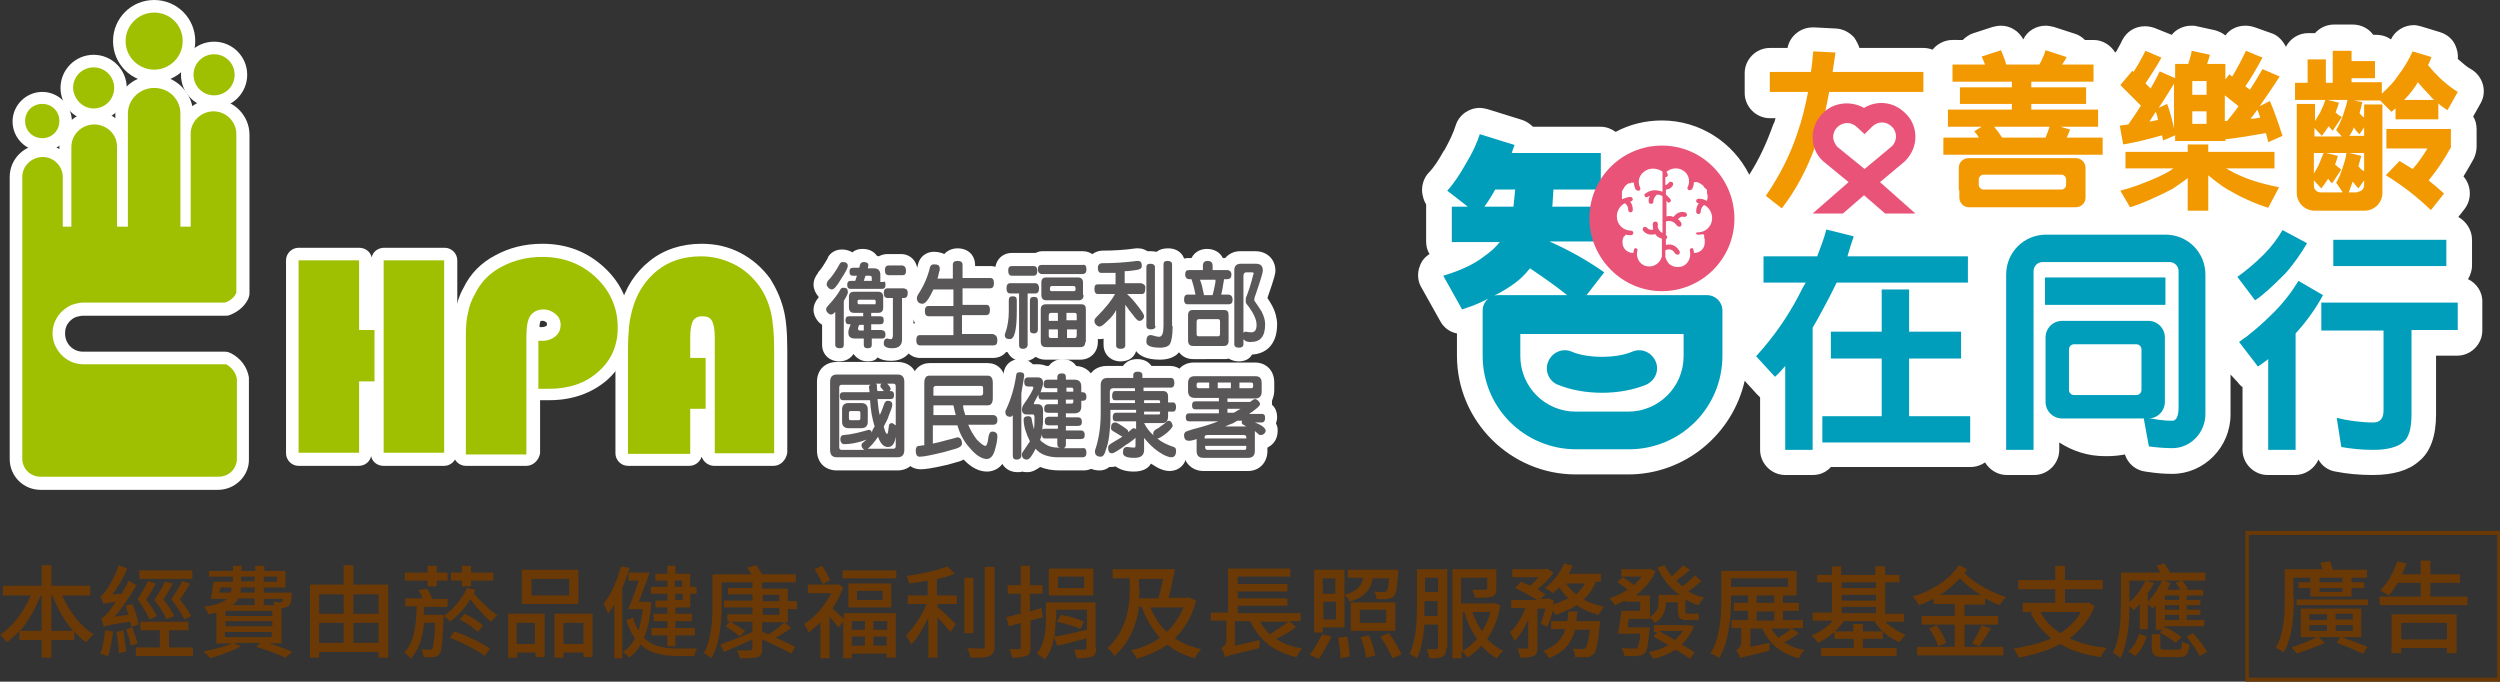 <?xml version="1.0" encoding="utf-8"?>
<!-- Generator: Adobe Illustrator 25.0.0, SVG Export Plug-In . SVG Version: 6.00 Build 0)  -->
<svg version="1.1" id="圖層_1" xmlns="http://www.w3.org/2000/svg" xmlns:xlink="http://www.w3.org/1999/xlink" x="0px" y="0px"
	 viewBox="0 0 437.9 119.4" style="enable-background:new 0 0 437.9 119.4;" xml:space="preserve">
<rect x="0" y="0" width="437.9" height="119.4" fill="#333333" stroke="none"/>
<style type="text/css">
	.st0{fill:#FFFFFF;}
	.st1{fill:#F29800;}
	.st2{fill:#009EBA;}
	.st3{fill:#E85377;}
	.st4{fill:#9FC001;}
	.st5{fill:#595757;}
	.st6{fill:#6A3906;}
</style>
<g>
	<g>
		<path class="st0" d="M432.3,48.9c0.4-0.7,0.7-1.5,0.7-2.4V42c0-1.7-1-3.2-2.4-4l1.1-1.4c1.3-1.7,1.2-4.1-0.2-5.7
			c0.6-1,1.2-2,1.8-3.1c0.3-0.6,0.5-1.4,0.5-2.1v-3.1c0-0.8-0.2-1.6-0.6-2.2l1.3-2.3c1.2-2.1,0.4-4.8-1.7-6
			c-0.6-0.3-1.3-0.9-2.2-1.7c0,0-0.1-0.1-0.1-0.1c0.1-0.8-0.1-1.6-0.4-2.3c-0.5-1.2-1.5-2-2.8-2.4l-3.3-1c-0.4-0.1-0.8-0.2-1.2-0.2
			c-1.7,0-3.3,1-4,2.5c-0.7-0.5-1.6-0.8-2.6-0.8h-0.5c-0.8-1.1-2.1-1.8-3.6-1.8h-3.3c-1.3,0-2.5,0.6-3.3,1.5h-1.2
			c-1.7,0-3.2,1-3.9,2.4c-0.5-1-1.3-1.9-2.3-2.3L395,4.8c-0.6-0.2-1.1-0.3-1.7-0.3c-1.4,0-2.7,0.6-3.5,1.7c-0.5-0.4-1.1-0.7-1.8-0.9
			l-3.2-0.7c-0.3-0.1-0.7-0.1-1-0.1c-1.3,0-2.6,0.6-3.4,1.6c0,0-3-1.2-3-1.2c-0.6-0.2-1.1-0.3-1.7-0.3c-1.7,0-3.2,0.9-4,2.5
			c-0.3,0.7-0.7,1.3-1,1.9c-0.1,0.1-0.1,0.1-0.2,0.2c-0.8-1.3-2.2-2.2-3.8-2.2h-1.5c-0.5-0.5-1.1-0.9-1.8-1.1l-3.7-1.2
			c-0.5-0.1-0.9-0.2-1.4-0.2c-1.6,0-3.2,0.9-3.9,2.4c-0.8-1.5-2.3-2.4-3.9-2.4c-0.5,0-0.9,0.1-1.4,0.2l-3.4,1.1
			c-0.7,0.2-1.4,0.7-1.9,1.2H342c-1.4,0-2.7,0.7-3.5,1.7c-0.5-0.2-1-0.3-1.6-0.3h-11.2c-0.2-0.6-0.5-1.2-0.9-1.8
			c-0.8-0.9-1.9-1.5-3.1-1.6l-3.9-0.2c-0.1,0-0.2,0-0.3,0c-2.1,0-4,1.5-4.4,3.6H310c-2.4,0-4.4,2-4.4,4.4v3.5c0,2.4,2,4.4,4.4,4.4h1
			c-0.1,0.4-0.2,0.8-0.4,1.1c-1.1,3.1-2.4,6-4.2,8.8c-2.8-5.6-8.6-9.5-15.3-9.5c-2.9,0-5.7,0.7-8.1,2c-0.7-0.5-1.6-0.9-2.6-0.9
			h-11.9c-0.5-0.5-1.2-1-1.9-1.2l-6.1-1.9c-0.4-0.1-0.9-0.2-1.3-0.2c-1.9,0-3.6,1.2-4.2,3c-0.4,1.3-1.1,2.8-2,4.4c0,0,0,0.1-0.1,0.1
			c-0.9,1.6-1.7,2.9-2.7,3.9c-0.8,0.9-1.2,2.1-1.1,3.4c0.1,0.7,0.3,1.5,0.7,2.1c0,0.1,0,0.2,0,0.3v6.2c0,0.8,0.2,1.6,0.6,2.2
			c-0.8,0.5-1.4,1.2-1.7,2.1c-0.5,1.2-0.4,2.7,0.3,3.8l3.3,5.9c0.6,1.1,1.7,1.9,2.9,2.1v3.9c0,11.5,9.4,20.8,20.8,20.8h9.2
			c10,0,18.3-7.1,20.4-16.4l2.1,2.3c0.2,0.2,0.4,0.4,0.6,0.6v9.2c0,2.4,2,4.4,4.4,4.4h4.8c1.3,0,2.4-0.5,3.2-1.4h24.4
			c1,0,1.9-0.3,2.6-0.8c0.8,1.3,2.2,2.2,3.8,2.2h4.8c2.4,0,4.4-2,4.4-4.4v-1.3c2.3,1.5,5,2.4,8,2.4h0.4c1,0,2.1-0.1,3.1-0.3
			c0.5,1.6,1.9,2.8,3.6,3c1.9,0.3,3.3,0.4,4.6,0.4l0.1,0c5.6,0,10.2-4.7,10.2-10.4v-7L392,67c0.2,0.3,0.5,0.6,0.8,0.8v11
			c0,2.4,2,4.4,4.4,4.4h4.8c1.8,0,3.4-1.1,4.1-2.7c0.6,1.1,1.7,1.9,3,2.1c2,0.4,4.2,0.6,6.5,0.6c3.6,0,6.3-0.8,8.1-2.4
			c2-1.6,3-4.4,3-8.2V62.3h3.7c2.4,0,4.4-2,4.4-4.4V53C434.9,51.2,433.8,49.6,432.3,48.9z"/>
		<path class="st1" d="M318,25.5c-1.5,4.2-3.5,7.9-5.9,11l-2.8-2.2c2.4-3.5,4.3-7.2,5.6-11.2c0.7-2,1.3-4.4,1.8-7H310v-3.5h7.2
			c0.2-1.2,0.3-2.4,0.4-3.6l3.9,0.2c-0.2,1.2-0.3,2.3-0.5,3.4h15.9v3.5h-16.5c-0.2,1.2-0.5,2.4-0.7,3.5
			C319.7,19.7,318.9,23.1,318,25.5z M320.7,23.1"/>
		<path class="st1" d="M378.6,10.1c-1,1.8-2,3.3-2.8,4.5c0.3,0.3,0.6,0.6,0.9,0.9c0.6-1,1.1-2,1.6-3l2.7,1.2v-2.5h2.3
			c0.2-0.8,0.5-1.5,0.6-2.3l3.2,0.7c-0.2,0.6-0.3,1.1-0.5,1.6h3.2v2.7l0.7-0.9c0.2,0.2,0.3,0.3,0.5,0.4c0.9-1.5,1.7-3,2.4-4.5
			l2.9,1.2c-1.1,2-2,3.6-3,5c0.2,0.2,0.5,0.4,0.8,0.6c0.8-1.2,1.5-2.4,2.2-3.6l3,1.3c-1.2,1.9-2.4,3.6-3.5,5.2l1.8-0.9
			c0.8,1.9,1.5,3.9,2.2,6.1l-2.5,1.1c-0.1-0.6-0.3-1.1-0.4-1.6c-2.2,0.4-4.5,0.8-7.1,1.1v0.3h-8.8v-1l-2.1,0.9
			c-0.1-0.3-0.1-0.6-0.2-0.9c-2.1,0.6-4.4,1.2-6.8,1.6l-0.6-3.3c0.5-0.1,1-0.1,1.5-0.2c0.8-1.1,1.5-2.2,2.2-3.3
			c-1.2-1.2-2.3-2.3-3.6-3.6l2.1-2.5c0.1,0.1,0.2,0.2,0.2,0.2c0.8-1.2,1.5-2.5,2.1-3.7L378.6,10.1z M383.2,26.6v-1.3h3.6v1.3h11.6
			v2.9h-8.5c0.9,0.5,1.8,1,2.8,1.4c1.8,0.8,4,1.4,6.5,1.9l-1.9,3.6c-2.5-0.8-4.9-1.9-7.1-3.2c-1.2-0.7-2.3-1.6-3.4-2.5v6.2h-3.6
			v-5.7c-0.9,0.7-1.8,1.3-2.7,1.9c-2.9,1.5-5.4,2.6-7.4,3.2l-1.7-2.9c2-0.5,4.1-1.3,6.4-2.3c1.1-0.5,2.1-1,2.9-1.6h-8.4v-2.9H383.2z
			 M377.6,19.6c-0.4,0.6-0.8,1.2-1.1,1.7c0.6-0.1,1.1-0.2,1.5-0.3C377.9,20.5,377.8,20,377.6,19.6z M380.9,14.5
			c-1,1.6-1.9,3.1-2.8,4.4l1.5-0.7c0.5,1.4,0.9,2.8,1.2,4.3V14.5z M386.5,16.6v-2.4H384v2.4H386.5z M386.5,21.7v-2.2H384v2.2H386.5z
			 M390.1,21.2c0.7-0.9,1.4-1.7,2-2.6c-0.8-0.6-1.6-1.3-2.4-1.9v4.5C389.9,21.2,390,21.2,390.1,21.2z M395.4,19.2
			c-0.4,0.6-0.8,1.1-1.2,1.6c0.6,0,1.2-0.1,1.7-0.2C395.8,20.2,395.6,19.7,395.4,19.2z"/>
		<path class="st1" d="M425.9,10c-0.2,0.5-0.4,1-0.6,1.4c0.7,0.9,1.5,1.7,2.2,2.4c1,0.9,2,1.7,3,2.3l-1.8,3.2
			c-0.6-0.4-1.1-0.7-1.6-1.2v2.8h-7.5v-1.9c-0.3,0.2-0.5,0.4-0.7,0.6l-2-2h-4.6l1.5,0.3c-0.2,0.6-0.3,1.3-0.5,1.9
			c0.2,0.3,0.5,0.6,0.8,0.8v-2.3h3.2v15.5c0,1.7-1.4,3.1-3.1,3.1h-8.8c-1.7,0-3.1-1.4-3.1-3.1V18.2h3.2v3c0.3-0.5,0.6-1,0.9-1.5
			c0.4-0.8,0.7-1.5,0.9-2.2H402v-3h2.2v-4.1h3.2v4.1h1.2V8.9h3.3v1.8h4.1v3h-4.1v0.7h5.3v2c1.1-1,2.1-2,2.8-3.1
			c1.1-1.4,1.9-2.8,2.6-4.3L425.9,10z M410.2,23.9l-1-1.1c0.5-0.9,0.9-1.7,1.2-2.6c0.3-0.9,0.6-1.8,0.8-2.7h-3.5l2,0.5
			c-0.2,0.6-0.4,1.2-0.6,1.7c0.3,0.3,0.7,0.6,1.1,0.8l-1.6,2.4c-0.2-0.2-0.5-0.5-0.7-0.8c-0.4,0.6-0.8,1.2-1.2,1.7l-1.3-1.4v1.5
			H410.2z M410.3,33.6l-1.1-1.6c0.5-0.8,0.8-1.6,1.1-2.5c0.3-0.9,0.6-1.8,0.7-2.7h-3.6l2.1,0.5c-0.2,0.6-0.3,1.1-0.5,1.5
			c0.3,0.3,0.7,0.6,1.1,0.9l-1.6,2.4c-0.3-0.2-0.5-0.5-0.7-0.8c-0.4,0.6-0.8,1.2-1.2,1.7l-1.3-1.4v0.9c0,0.7,0.5,1.2,1.2,1.2H410.3z
			 M405.3,26.8v3.6c0.3-0.5,0.6-1,0.8-1.4c0.3-0.7,0.6-1.5,0.9-2.2H405.3z M412.9,33.6c0.7,0,1.2-0.5,1.2-1.2v-0.8l-1,1.4
			c-0.4-0.4-0.7-0.8-1-1.2c-0.2,0.6-0.5,1.4-0.7,1.9H412.9z M414.1,23.9v-1.6l-0.8,1.2c-0.4-0.3-0.7-0.7-1-1.2
			c-0.2,0.6-0.5,1.1-0.8,1.5H414.1z M411.5,26.8l2.1,0.5c-0.2,0.6-0.3,1.2-0.5,1.8c0.3,0.4,0.6,0.7,1,0.9v-3.2H411.5z M429.3,22.7
			v3.1c-1.2,2.2-2.5,4.1-3.9,5.8c0.9,0.7,1.8,1.5,2.7,2.3l-2.3,2.9c-2.5-2.4-5.1-4.4-7.9-6.1l2.4-2.5c0.8,0.5,1.5,0.9,2.3,1.4
			c1-1.1,1.8-2.3,2.6-3.6h-7.2v-3.4H429.3z M426.4,17.5c-0.3-0.2-0.6-0.5-0.8-0.8c-0.7-0.7-1.4-1.5-2.1-2.3
			c-0.2,0.3-0.3,0.6-0.5,0.8c-0.6,0.9-1.2,1.6-1.9,2.3H426.4z"/>
		<path class="st2" d="M318.3,44.9c0.6-1.6,1.2-3.1,1.6-4.7l4.8,1.2c-0.4,1.2-0.8,2.4-1.1,3.5h21.1v4.6h-23
			c-0.9,1.9-1.9,3.8-2.9,5.6c-0.4,0.8-0.9,1.6-1.3,2.3v21.4h-4.8V64.1c-0.6,0.7-1.2,1.4-1.8,1.9l-3.3-3.6c3.1-3.4,5.5-6.9,7.4-10.5
			c0.4-0.8,0.8-1.6,1.3-2.4h-7.4v-4.6H318.3z M329.6,58.1v-7.4h4.8v7.4h9.1v4.7h-9.1v10.1h10.7v4.6h-25.9v-4.6h10.4V62.8h-8.9v-4.7
			H329.6z"/>
		<path class="st2" d="M404.1,42.6c-1,1.7-2.2,3.5-3.8,5.3c-2.2,2.2-3.9,3.8-5.3,4.7l-3.1-4.1c1.4-1,3-2.3,4.6-3.9
			c1.4-1.4,2.5-2.9,3.3-4.3L404.1,42.6z M406.9,51.7c-1.2,2.2-2.7,4.4-4.8,6.7v20.4h-4.8V62.9c-0.7,0.5-1.3,1-1.8,1.3l-3.3-4.3
			c1.9-1.3,3.9-3,6-5.1c1.9-1.9,3.3-3.8,4.4-5.6L406.9,51.7z M430.5,53v4.8h-8.1v14.8c0,2.5-0.5,4.1-1.4,4.8c-1,0.9-2.8,1.4-5.3,1.4
			c-2,0-3.9-0.2-5.6-0.5l-0.8-5.1c2.1,0.5,4.3,0.8,6.4,0.8c1.2,0,1.8-0.7,1.8-2.1v-14h-10.9V53H430.5z M428.5,42v4.6h-19.8V42H428.5
			z"/>
		<path class="st3" d="M329.3,31.9l4.3-3.6l0.1-0.1c1.1-1.1,1.8-2.6,1.8-4.2c0-1.6-0.6-3.1-1.8-4.2c-2-2-4.9-2.3-7.2-0.9
			c-2.3-1.3-5.3-1-7.2,0.9c-1.1,1.1-1.8,2.6-1.8,4.2c0,1.6,0.6,3.1,1.8,4.2l4.5,3.7l-6.3,5.5h5.3l3.7-3.2l3.7,3.2h5.3L329.3,31.9z
			 M326.6,29.6l-4.8-3.9c-0.4-0.5-0.7-1.1-0.7-1.7c0-0.7,0.3-1.3,0.7-1.7c1-1,2.5-1,3.5,0l1.3,1.2l1.3-1.3c1-1,2.5-1,3.5,0
			c0.5,0.5,0.7,1.1,0.7,1.7c0,0.6-0.2,1.2-0.7,1.7L326.6,29.6z"/>
		<g>
			<path class="st2" d="M281.2,36.2h-9.3c0.1-0.9,0.1-1.9,0.2-3h8.3v-6.4h-15.6c0.1-0.4,0.3-0.9,0.5-1.4l-6.1-1.9
				c-0.5,1.6-1.3,3.3-2.4,5.1c-1,1.8-2.1,3.5-3.3,4.8l3.6,2.8h-2.8v6.2h8.4c-0.7,0.9-1.6,1.7-2.6,2.4c-1.9,1.5-4.3,2.6-7.3,3.5
				l3.3,5.9c1.2-0.4,2.4-0.8,3.6-1.4l2-1c1.2-0.6,2.4-1.3,3.5-2.1c1-0.7,1.9-1.6,2.8-2.7c2.2,1.5,4.4,3,6.5,4.7h-12.1
				c-1.5,0-2.7,1.2-2.7,2.7v7.9c0,9.1,7.3,16.4,16.4,16.4h9.2c9.1,0,16.4-7.3,16.4-16.4v-7.9c0-1.5-1.2-2.7-2.7-2.7h-21.1l3.1-4
				c-3-2.1-6.2-3.9-9.6-5.4h9.8L281.2,36.2z M265.1,36.2H260c0.6-0.8,1.3-1.9,1.9-3h3.5C265.3,34.2,265.2,35.3,265.1,36.2z
				 M294.9,58.5v3.9c0,5.4-4.4,9.7-9.7,9.7H276c-5.4,0-9.7-4.4-9.7-9.7v-3.9H294.9z"/>
			<path class="st2" d="M272.9,67.4c2.2,0.9,4.9,1.4,7.7,1.4c2.8,0,5.5-0.5,7.7-1.4c1.6-0.7,2.4-2.5,1.7-4.1
				c-0.7-1.6-2.5-2.4-4.1-1.7c-1.4,0.6-3.3,0.9-5.3,0.9c-2,0-3.9-0.3-5.3-0.9c-1.6-0.7-3.4,0.1-4.1,1.7
				C270.5,64.9,271.3,66.8,272.9,67.4z"/>
		</g>
		<g>
			<path class="st2" d="M375.5,73.3l0.9,4.9c1.6,0.2,2.9,0.3,4.1,0.3c3.2,0,5.8-2.7,5.8-6V48.1c0-3.9-3.1-7-7-7h-20.9
				c-3.9,0-7,3.1-7,7v30.7h4.8V47.5c0-0.9,0.7-1.6,1.6-1.6H380c0.9,0,1.6,0.7,1.6,1.6v23.9c0,1.5-0.4,2.3-1.1,2.3
				c-1.4,0-3-0.2-4.7-0.6L375.5,73.3z"/>
			<rect x="358.2" y="48.6" class="st2" width="21.1" height="4.8"/>
		</g>
		<path class="st1" d="M362,24.1c0.2-0.4,0.4-0.9,0.6-1.4l-1.7-0.5h6.6v-3h-11.7v-1h9.6v-2.9h-9.6v-1h10.9v-3h-5.5
			c0.3-0.4,0.6-0.9,0.8-1.3l-3.7-1.2c-0.2,0.7-0.5,1.4-0.8,2c-0.1,0.2-0.2,0.3-0.3,0.5h-5.8c-0.2-0.9-0.6-1.7-0.9-2.5l-3.4,1.1
			c0.2,0.4,0.4,0.9,0.6,1.4H342v3h10.4v1h-9.1v2.9h9.1v1h-11.2v3h5.9l-1.3,0.8c0.3,0.3,0.6,0.7,0.8,1.1h-6.2v3h27.9v-3H362z
			 M358.3,24.1h-7.6c-0.4-0.6-0.9-1.3-1.4-1.9h9.7C358.8,22.9,358.5,23.5,358.3,24.1z"/>
		<path class="st1" d="M343.2,33.3v1.3c0,0.9,0.7,1.7,1.7,1.7h1.7h15.3h1.7c0.9,0,1.7-0.7,1.7-1.7v-1.3v-3.9c0-0.9-0.7-1.7-1.7-1.7
			h-18.8c-0.9,0-1.7,0.7-1.7,1.7V33.3z M347.4,30.6h13.7c0.4,0,0.8,0.4,0.8,0.8v1l0,0c0,0.4-0.4,0.8-0.8,0.8h-13.7
			c-0.4,0-0.8-0.4-0.8-0.8l0,0v-1C346.6,31,347,30.6,347.4,30.6z"/>
		<g>
			<path class="st3" d="M291.1,25.5c-7,0-12.7,5.7-12.7,12.7S284.1,51,291.1,51s12.7-5.7,12.7-12.7S298.2,25.5,291.1,25.5z"/>
			<g>
				<path class="st0" d="M288.4,29.8c-1.2,0.6-1.7,1.9-1.1,3.1c0.1,0.2,0,0.4-0.2,0.5c-0.1,0-0.1,0-0.2,0c-0.1,0-0.3-0.1-0.4-0.2
					c-0.2-0.4-0.3-0.8-0.3-1.2c-0.1,0-0.2,0-0.2,0c0,0-0.1,0-0.1,0c0,0-0.1,0-0.1,0c-0.1,0-0.1,0-0.2,0.1c0,0-0.1,0-0.1,0
					c0,0-0.1,0-0.1,0c0,0-0.1,0-0.1,0c-0.4,0.2-0.7,0.5-0.9,0.9c0,0,0,0.1-0.1,0.1c0,0.1-0.1,0.1-0.1,0.2c0,0,0,0.1,0,0.1
					c0,0,0,0.1-0.1,0.1c0,0,0,0.1,0,0.1c0,0,0,0.1,0,0.1c0,0,0,0.1,0,0.1c0,0.1,0,0.3,0,0.4c0,0.1,0,0.1,0,0.2c0,0,0,0,0,0
					c0,0,0,0.1,0,0.1c0,0,0,0,0,0c0,0,0,0.1,0,0.1c0,0,0,0.1,0,0.1c0,0,0,0.1,0,0.1c0,0,0,0.1,0,0.1c0.5-0.2,1-0.4,1.5-0.4
					c0.2,0,0.4,0.2,0.4,0.4c0,0.2-0.2,0.4-0.4,0.4c0,0-0.1,0-0.1,0c0.3,0.3,0.5,0.8,0.5,1.5c0,0.2-0.2,0.4-0.4,0.4l0,0
					c-0.2,0-0.4-0.2-0.4-0.4c0-0.9-0.6-1.2-0.6-1.2s0,0,0,0c-0.8,0.4-1.4,1.3-1.4,2.3c0,1.4,1.1,2.5,2.5,2.5c0.2,0,0.4,0.2,0.4,0.4
					c0,0.2-0.2,0.4-0.4,0.4c-0.3,0-0.6,0-0.9-0.1c0,0,0,0-0.1,0.1c-0.1,0.1-0.1,0.1-0.2,0.2c0,0-0.1,0.1-0.1,0.1
					c0,0.1-0.1,0.1-0.1,0.2c0,0,0,0,0,0.1c-0.1,0.1-0.1,0.3-0.1,0.5c0,0.1,0,0.1,0,0.2c0,1,0.8,1.8,1.8,1.8c0,0,0.1,0,0.1,0
					c0,0,0,0,0,0c0-0.2,0.1-0.4,0.1-0.6c0.1-0.2,0.3-0.3,0.4-0.2c0.2,0.1,0.3,0.3,0.2,0.4c-0.3,1.1,0.3,2.4,1.5,2.7
					c1.1,0.3,2.3-0.3,2.7-1.4c0-0.1,0-0.1,0.1-0.2l0-3.2c-0.5-0.1-0.9-0.4-1.2-0.8c0,0,0,0,0,0c-0.2,0.1-0.5,0.1-0.7,0.1
					c-0.5,0-1-0.2-1.4-0.7c-0.1-0.2-0.1-0.4,0.1-0.6c0.2-0.1,0.4-0.1,0.6,0.1c0.3,0.4,0.8,0.4,1.1,0.3c-0.1-0.3-0.1-0.6-0.1-1
					c0-0.2,0.2-0.4,0.5-0.4c0.2,0,0.4,0.2,0.4,0.5c-0.1,0.4,0,0.8,0.3,1.1c0.1,0.2,0.3,0.3,0.5,0.4l0-6.4c-0.2-0.2-0.5-0.3-0.8-0.3
					c-0.1,0-0.2,0-0.2,0c-0.4,0.4-0.6,0.8-0.6,1.2c0,0.2-0.1,0.4-0.3,0.4c0,0,0,0-0.1,0c-0.2,0-0.4-0.1-0.4-0.3
					c-0.1-0.4,0-0.7,0.2-1.1c-0.1,0.1-0.3,0.1-0.4,0.2c-0.2,0.1-0.4,0.1-0.5-0.1c-0.1-0.2-0.1-0.4,0.1-0.5c0.7-0.5,1.5-0.7,2.3-0.5
					c0.2,0,0.5,0.1,0.7,0.2l0-3.5c0,0-0.1-0.1-0.1-0.1C290.5,29.6,289.4,29.3,288.4,29.8z"/>
				<path class="st0" d="M297.4,40.7c1.4,0,2.5-1.1,2.5-2.5c0-1-0.6-1.9-1.4-2.3c0,0,0,0,0,0c0,0-0.6,0.4-0.6,1.2
					c0,0.2-0.2,0.4-0.4,0.4l0,0c-0.2,0-0.4-0.2-0.4-0.4c0-0.7,0.2-1.2,0.5-1.5c0,0-0.1,0-0.1,0c-0.2,0-0.4-0.2-0.4-0.4
					c0-0.2,0.2-0.4,0.4-0.4c0.5,0,1,0.1,1.5,0.4v0c0,0,0-0.1,0-0.1c0-0.1,0-0.2,0.1-0.3c0,0,0-0.1,0-0.1c0,0,0,0,0-0.1
					c0,0,0-0.1,0-0.1v0c0,0,0-0.1,0-0.1c0-0.2,0-0.4-0.1-0.5c0,0,0-0.1,0-0.1c0,0,0-0.1,0-0.1c0,0,0-0.1,0-0.1c0,0,0-0.1,0-0.1
					c0,0,0,0,0-0.1c0,0,0-0.1,0-0.1c0,0,0-0.1-0.1-0.1c0,0,0-0.1-0.1-0.1c0,0,0-0.1-0.1-0.1c0,0,0-0.1-0.1-0.1
					c-0.1-0.1-0.2-0.2-0.2-0.3c0,0,0,0,0,0c0,0,0,0-0.1-0.1c0,0,0,0-0.1-0.1c0,0,0,0-0.1-0.1c0,0,0,0-0.1,0c0,0-0.1,0-0.1-0.1
					c-0.1-0.1-0.2-0.1-0.3-0.2c0,0-0.1,0-0.1,0c0,0-0.1,0-0.1-0.1c0,0-0.1,0-0.1,0l-0.1,0c0,0-0.1,0-0.1,0c0,0-0.1,0-0.1,0
					c-0.1,0-0.2,0-0.3,0c0,0.4-0.1,0.8-0.3,1.2c-0.1,0.1-0.2,0.2-0.4,0.2c-0.1,0-0.1,0-0.2,0c-0.2-0.1-0.3-0.3-0.2-0.5
					c0.6-1.2,0.1-2.6-1.1-3.1c-0.9-0.4-1.9-0.2-2.6,0.4c0.1,0.1,0.1,0.2,0.2,0.4c0.1,0.2,0,0.4-0.2,0.5c-0.1,0-0.2,0-0.2,0l0,1.4
					c0.1,0,0.3,0,0.6-0.4c0.1-0.2,0.4-0.2,0.6-0.1c0.2,0.1,0.2,0.4,0.1,0.6c-0.4,0.6-0.9,0.7-1.2,0.7l0,0l0,0.9
					c0.3,0.2,0.5,0.5,0.8,0.8c0.1,0.2,0.1,0.4-0.1,0.5c-0.1,0-0.1,0.1-0.2,0.1c-0.1,0-0.2-0.1-0.3-0.2c0-0.1-0.1-0.1-0.1-0.2l0,2.8
					c0.4-0.1,0.8-0.1,1.2,0.1c0.4-0.5,1.1-1.1,2.1-0.8c0.2,0.1,0.3,0.3,0.3,0.5c-0.1,0.2-0.3,0.3-0.5,0.3c-0.5-0.2-0.9,0.2-1.1,0.4
					c0.3,0.2,0.5,0.4,0.6,0.7c0.1,0.2,0,0.5-0.2,0.6c-0.1,0-0.1,0-0.2,0c-0.1,0-0.3-0.1-0.4-0.2c-0.3-0.6-1.2-1-1.9-0.7l0,2.4
					c0.2,0.1,0.3,0.2,0.2,0.4c0,0.1-0.1,0.3-0.2,0.3l0,1c0.7-0.2,1.7-0.1,2.4,1.1c0.1,0.2,0,0.5-0.2,0.6c-0.1,0-0.1,0-0.2,0
					c-0.1,0-0.3-0.1-0.4-0.2c-0.5-1-1.5-0.7-1.6-0.6c0,0,0,0-0.1,0l0,1.3c0.1,0.1,0.1,0.1,0.1,0.2c0.2,0.5,0.5,1,1,1.2
					c0.5,0.3,1.1,0.3,1.7,0.2c0.6-0.2,1-0.5,1.3-1.1s0.3-1.1,0.2-1.7c-0.1-0.2,0.1-0.4,0.2-0.4c0.2-0.1,0.4,0,0.4,0.2
					c0.1,0.2,0.1,0.4,0.1,0.6c0,0,0,0,0,0c0,0,0.1,0,0.1,0c1,0,1.8-0.8,1.8-1.8c0-0.1,0-0.1,0-0.2c0-0.1,0-0.2,0-0.3
					c0,0,0-0.1,0-0.1c0,0,0,0,0,0c0-0.1,0-0.1-0.1-0.2c0,0,0-0.1,0-0.1c0,0,0-0.1,0-0.1c0,0,0-0.1,0-0.1c0,0,0,0,0-0.1
					c0,0,0,0,0-0.1c0,0,0,0-0.1-0.1c0,0-0.1-0.1-0.1-0.1c-0.3,0.1-0.6,0.1-0.9,0.1c-0.2,0-0.4-0.2-0.4-0.4
					C297,40.9,297.1,40.7,297.4,40.7z"/>
			</g>
		</g>
		<path class="st2" d="M376.3,73.3h-15.1c-1.6,0-2.9-1.3-2.9-2.9V59.1c0-1.6,1.3-2.9,2.9-2.9h15.1c1.6,0,2.9,1.3,2.9,2.9v11.3
			C379.2,72,377.9,73.3,376.3,73.3z M363.3,69.2h10.9c0.5,0,0.9-0.4,0.9-0.9v-7.1c0-0.5-0.4-0.9-0.9-0.9h-10.9
			c-0.5,0-0.9,0.4-0.9,0.9v7.1C362.4,68.8,362.8,69.2,363.3,69.2z"/>
	</g>
</g>
<g>
	<g>
		<g>
			<g>
				<path class="st0" d="M52.3,79.4V45.6h10.6v12.2h2.7v9h-2.7v12.5H52.3z M67.2,79.4V45.6h10.6v33.7H67.2z"/>
				<path class="st0" d="M77.8,81.6H67.2c-1.1,0-2-0.7-2.2-1.7c-0.2,1-1.1,1.7-2.2,1.7H52.3c-1.2,0-2.2-1-2.2-2.2V45.6
					c0-1.2,1-2.2,2.2-2.2h10.6c1.1,0,2,0.7,2.2,1.7c0.2-1,1.1-1.7,2.2-1.7h10.6c1.2,0,2.2,1,2.2,2.2v33.7C80,80.6,79,81.6,77.8,81.6
					z M69.5,77.1h6.1V47.9h-6.1V77.1z M54.5,77.1h6.1V66.9c0-1.2,1-2.2,2.2-2.2h0.5v-4.5h-0.5c-1.2,0-2.2-1-2.2-2.2v-10h-6.1V77.1z"
					/>
			</g>
			<g>
				<path class="st0" d="M81.6,79.4V58.9c0-1.7,0.1-3.1,0.4-4.2c0.2-1.1,0.6-2.2,1.2-3.2c1-2.1,2.6-3.7,4.7-4.8
					c2.1-1.1,4.4-1.7,7.1-1.7c3.7,0,6.8,1.2,9.4,3.6c2.5,2.4,3.8,5.3,3.8,8.8c0,3.1-1.1,5.7-3.4,7.7c-2.2,2-5.1,3-8.6,3
					c-0.4,0-0.8,0-1.1,0c-0.3,0-0.5,0-0.8,0v-8.4c0.1,0,0.2,0,0.3,0c0.1,0,0.2,0,0.4,0c0.9,0,1.7-0.3,2.3-0.8c0.6-0.5,0.9-1.2,0.9-2
					c0-0.8-0.3-1.4-0.9-1.9c-0.6-0.5-1.3-0.8-2.1-0.8c-1,0-1.8,0.4-2.3,1.1c-0.5,0.7-0.7,2-0.7,3.8v20.5H81.6z"/>
				<path class="st0" d="M92.2,81.6H81.6c-1.2,0-2.2-1-2.2-2.2V58.9c0-1.9,0.1-3.4,0.4-4.7c0.3-1.3,0.7-2.6,1.4-3.8
					c1.2-2.5,3.1-4.4,5.6-5.7c2.4-1.3,5.1-2,8.2-2c4.3,0,7.9,1.4,10.9,4.2c3,2.8,4.5,6.3,4.5,10.4c0,3.8-1.4,6.9-4.1,9.3
					c-2.7,2.3-6.1,3.5-10.1,3.5c-0.5,0-0.9,0-1.1,0c-0.2,0-0.3,0-0.5,0v9.3C94.4,80.6,93.4,81.6,92.2,81.6z M83.9,77.1h6.1V58.8
					c0-2.3,0.3-3.9,1-5c0.9-1.4,2.3-2.1,4.1-2.1c1.4,0,2.6,0.5,3.6,1.4c1,1,1.6,2.2,1.6,3.6c0,1.5-0.6,2.7-1.6,3.7
					c-0.6,0.6-1.4,1-2.2,1.2v4.1c2.8-0.1,5-0.9,6.7-2.4c1.8-1.5,2.6-3.5,2.6-6c0-2.8-1-5.2-3.1-7.1c-2.1-2-4.7-3-7.8-3
					c-2.3,0-4.3,0.5-6,1.4c-1.7,0.9-2.9,2.2-3.8,3.9c0,0,0,0,0,0c-0.5,0.9-0.8,1.8-1,2.7c-0.2,0.9-0.3,2.2-0.3,3.7V77.1z M94.7,57.3
					c0.1,0,0.1,0,0.2,0c0.5,0,0.7-0.2,0.8-0.2c0.1-0.1,0.1-0.1,0.1-0.4c0-0.1,0-0.2-0.2-0.3c-0.1-0.1-0.3-0.2-0.5-0.2
					c-0.2,0-0.3,0-0.4,0c0,0.1-0.2,0.3-0.2,1C94.5,57.3,94.6,57.3,94.7,57.3C94.7,57.3,94.7,57.3,94.7,57.3z"/>
			</g>
			<g>
				<path class="st0" d="M110,79.4v-18c0-1.9,0.1-3.3,0.2-4.3c0.1-1,0.3-1.9,0.5-2.7c0.8-3,2.3-5.3,4.4-7c2.1-1.7,4.7-2.5,7.7-2.5
					c2.1,0,4,0.5,5.8,1.4c1.8,0.9,3.2,2.2,4.4,3.8c0.9,1.3,1.6,2.8,2,4.5c0.4,1.6,0.6,3.9,0.6,6.8v18h-10.4V59
					c0-1.3-0.2-2.3-0.5-2.8c-0.3-0.6-0.9-0.8-1.7-0.8c-0.8,0-1.3,0.3-1.6,0.8c-0.3,0.5-0.5,1.5-0.5,2.9v3.6h2.7v8.9h-2.7v7.9H110z"
					/>
				<path class="st0" d="M135.5,81.6h-10.4c-1,0-1.9-0.7-2.2-1.6c-0.3,0.9-1.1,1.6-2.2,1.6H110c-1.2,0-2.2-1-2.2-2.2v-18
					c0-2,0.1-3.5,0.2-4.5c0.1-1.1,0.3-2.1,0.6-3c0.9-3.5,2.7-6.2,5.2-8.2c2.5-2,5.6-3,9.1-3c2.4,0,4.7,0.5,6.8,1.6
					c2.1,1.1,3.8,2.6,5.2,4.5c0,0,0,0,0,0c1,1.6,1.8,3.3,2.3,5.2c0.5,1.8,0.7,4.2,0.7,7.3v18C137.7,80.6,136.7,81.6,135.5,81.6z
					 M127.4,77.1h5.9V61.4c0-2.7-0.2-4.8-0.5-6.2c-0.3-1.4-0.9-2.6-1.6-3.7c-0.9-1.3-2.1-2.4-3.6-3.1c-1.5-0.8-3-1.1-4.8-1.1
					c-2.5,0-4.6,0.7-6.3,2c-1.7,1.4-2.9,3.3-3.6,5.8c-0.2,0.7-0.3,1.5-0.4,2.4c-0.1,0.9-0.1,2.2-0.1,4v15.7h6.4v-5.7
					c0-1.2,1-2.2,2.2-2.2h0.5v-4.5h-0.5c-1.2,0-2.2-1-2.2-2.2V59c0-1.9,0.2-3.2,0.8-4.1c0.4-0.7,1.4-1.8,3.5-1.8
					c1.6,0,2.8,0.7,3.6,1.9c0.6,0.9,0.9,2.2,0.9,4V77.1z"/>
			</g>
		</g>
		<g>
			<g>
				<path class="st0" d="M147.8,52.7v7.7c0,0.4-0.2,0.6-0.7,0.6c-0.5,0-0.8-0.2-0.8-0.6v-5.8c-0.2,0.3-0.5,0.5-0.7,0.5
					c-0.2,0-0.4-0.1-0.6-0.3c-0.2-0.2-0.3-0.4-0.3-0.6c0-0.2,0.1-0.4,0.3-0.6c1.2-1.3,1.9-2.3,2.2-2.9c0.1-0.2,0.3-0.3,0.5-0.3
					c0.6,0,0.8,0.2,0.8,0.7C148.6,51.3,148.3,51.9,147.8,52.7z M145.7,50.7c-0.2,0-0.4-0.1-0.6-0.3c-0.2-0.2-0.3-0.4-0.3-0.6
					c0-0.2,0.1-0.4,0.2-0.6c0.7-0.7,1.4-1.7,2.1-3c0.1-0.2,0.3-0.3,0.5-0.3c0.6,0,0.9,0.2,0.9,0.7c0,0.3-0.4,1.1-1.2,2.3
					C146.6,50.1,146.1,50.7,145.7,50.7z M155.1,58.6c0,0.5-0.2,0.7-0.6,0.7h-1.8v1.1c0,0.4-0.2,0.6-0.7,0.6c-0.5,0-0.7-0.2-0.7-0.6
					v-1.1h-1.5c-0.8,0-1.2-0.3-1.2-1c0-0.2,0-0.4,0.1-0.7c0.1-0.3,0.2-0.5,0.3-0.8h-0.3c-0.4,0-0.6-0.2-0.6-0.7s0.2-0.7,0.6-0.7h2.5
					v-0.6h-1.6c-0.6,0-0.9-0.3-0.9-1V52c0-0.6,0.3-0.9,0.9-0.9h4.2c0.6,0,0.9,0.3,0.9,0.9v1.9c0,0.6-0.3,0.9-0.9,0.9h-1.2v0.6h1.6
					c0.4,0,0.6,0.2,0.6,0.7s-0.2,0.7-0.6,0.7h-1.6v1h1.8C154.9,57.9,155.1,58.1,155.1,58.6z M155.1,49.9c0,0.5-0.2,0.7-0.6,0.7H149
					c-0.4,0-0.6-0.2-0.6-0.7c0-0.5,0.2-0.7,0.6-0.7h0.8l0.3-0.9h-0.7c-0.4,0-0.6-0.2-0.6-0.7c0-0.5,0.2-0.7,0.6-0.7h1.1
					c0-0.1,0.1-0.2,0.1-0.4c0.1-0.4,0.3-0.6,0.7-0.6c0.5,0,0.8,0.2,0.8,0.5c0,0.1,0,0.3-0.1,0.6h1.1c0.7,0,1.1,0.4,1.1,1.1v1.3h0.5
					C155,49.2,155.1,49.4,155.1,49.9z M153.4,52.9c0-0.3-0.1-0.4-0.3-0.4h-2.6c-0.2,0-0.3,0.1-0.3,0.4c0,0.3,0.1,0.4,0.3,0.4h2.7
					C153.3,53.4,153.4,53.2,153.4,52.9z M151.3,57.9v-1h-0.8c0,0.1,0,0.1-0.1,0.2c-0.1,0.3-0.1,0.4-0.1,0.5c0,0.2,0.1,0.3,0.4,0.3
					H151.3z M152.7,49.2v-0.5c0-0.3-0.1-0.4-0.4-0.4h-0.7l-0.3,0.9H152.7z M159,51.3c0,0.6-0.2,0.9-0.7,0.9H158v7.3
					c0,1-0.6,1.5-1.7,1.5c-1,0-1.5-0.3-1.5-0.8c0-0.6,0.2-0.9,0.6-0.9c0,0,0.1,0,0.1,0c0.2,0.1,0.4,0.1,0.6,0.1c0,0,0,0,0,0
					c0.2,0,0.3-0.3,0.3-0.8v-6.4h-0.9c-0.5,0-0.7-0.3-0.7-0.9c0-0.5,0.2-0.8,0.7-0.8h2.8C158.8,50.6,159,50.8,159,51.3z M158.7,47.4
					c0,0.6-0.2,0.8-0.6,0.8h-2.4c-0.5,0-0.7-0.3-0.7-0.9c0-0.5,0.2-0.8,0.7-0.8h2.4C158.5,46.6,158.7,46.9,158.7,47.4z"/>
				<path class="st0" d="M152,63.3c-1.1,0-1.9-0.5-2.5-1.3c-0.5,0.8-1.4,1.3-2.5,1.3c-1.7,0-3-1.2-3-2.9v-3.5
					c-0.3-0.2-0.5-0.4-0.7-0.6c-0.5-0.6-0.8-1.3-0.8-2c0-0.8,0.3-1.5,0.8-2.1c0,0,0,0,0,0c0.1-0.1,0.1-0.1,0.1-0.2c0,0,0,0,0,0
					c-0.7-0.8-0.9-1.6-0.9-2.1c0-0.8,0.3-1.5,0.8-2.1c0,0,0,0,0-0.1c0.4-0.4,0.9-1.1,1.7-2.5c0,0,0,0,0-0.1c0.5-0.9,1.4-1.4,2.5-1.4
					c0.7,0,1.3,0.2,1.8,0.5c0.6-0.5,1.2-0.6,1.8-0.6c1.2,0,2,0.5,2.5,1.2c0.1,0,0.2,0.1,0.3,0.1c0.4-0.2,0.9-0.4,1.5-0.4h2.4
					c1.7,0,2.9,1.3,2.9,3c0,0.7-0.2,1.3-0.5,1.8c0.5,0.5,0.8,1.3,0.8,2.1c0,1.1-0.4,1.9-1,2.4v5.7c0,2.2-1.6,3.7-3.9,3.7
					c-1.1,0-1.8-0.2-2.4-0.6C153.4,63.1,152.8,63.3,152,63.3z M156.5,47.7c0.1,0.1,0.3,0.3,0.4,0.4c0.2-0.3,0.3-0.5,0.3-0.8
					c0-0.2-0.1-0.5-0.4-0.8c-0.2,0.3-0.4,0.6-0.4,0.8C156.5,47.5,156.5,47.6,156.5,47.7z"/>
			</g>
			<g>
				<path class="st0" d="M174.7,59.6c0,0.6-0.2,0.9-0.7,0.9h-12.8c-0.5,0-0.7-0.3-0.7-0.9c0-0.6,0.2-0.9,0.6-0.9h5.9v-3.3h-4.3
					c-0.5,0-0.7-0.3-0.7-0.9c0-0.6,0.2-0.9,0.6-0.9h4.4v-2.9h-3.5c-0.8,1.7-1.4,2.5-1.9,2.5c-0.6,0-1-0.3-1-1c0-0.2,0.1-0.4,0.2-0.6
					c1-1.5,1.7-3.1,2.1-4.8c0.1-0.3,0.3-0.5,0.7-0.5c0.7,0,1,0.2,1,0.7c0,0.1,0,0.2,0,0.3c0,0,0,0.2-0.1,0.3c-0.1,0.5-0.2,1-0.3,1.2
					h2.7v-2.4c0-0.5,0.3-0.7,0.8-0.7c0.6,0,0.9,0.2,0.9,0.7v2.3h4.9c0.4,0,0.6,0.3,0.6,0.9c0,0.6-0.2,0.9-0.7,0.9h-4.8v2.9h4.2
					c0.4,0,0.6,0.3,0.6,0.9c0,0.6-0.2,0.9-0.7,0.9h-4.2v3.3h5.4C174.5,58.7,174.7,59,174.7,59.6z"/>
				<path class="st0" d="M174,62.7h-12.8c-1.7,0-3-1.3-3-3.1c0-1.8,1-2.8,2.1-3c-0.3-0.4-0.6-1-0.6-1.7c-0.8-0.6-1.3-1.5-1.3-2.7
					c0-0.6,0.2-1.3,0.6-1.8c0.8-1.3,1.5-2.7,1.8-4.1c0.3-1.3,1.4-2.2,2.8-2.2c0.7,0,1.4,0.2,1.8,0.4c0.5-0.6,1.4-1,2.3-1
					c1.9,0,3.1,1.2,3.1,3v0.1h2.7c1.4,0,2.9,1,2.9,3.1c0,1.2-0.5,2.1-1.3,2.7c0.4,0.5,0.6,1.2,0.6,2.1c0,0.8-0.3,1.6-0.7,2.1
					c1,0.4,1.9,1.3,1.9,3C176.9,61.7,175.4,62.7,174,62.7z M172.4,59.6C172.4,59.6,172.4,59.6,172.4,59.6h2.2H172.4z M162.5,46.5
					C162.5,46.5,162.5,46.5,162.5,46.5C162.5,46.5,162.5,46.5,162.5,46.5z"/>
			</g>
			<g>
				<path class="st0" d="M178.1,54.5c0,3.3-0.4,4.9-1.2,4.9c-0.6,0-0.9-0.2-0.9-0.7c0-0.1,0-0.2,0.1-0.4c0.4-1.1,0.6-2.4,0.6-3.7v-2
					c0-0.5,0.2-0.7,0.7-0.7c0.5,0,0.7,0.2,0.7,0.7V54.5z M182,50.5c0,0.6-0.2,0.9-0.7,0.9H180v9c0,0.4-0.3,0.7-0.8,0.7
					c-0.5,0-0.7-0.2-0.7-0.7v-9H177c-0.5,0-0.7-0.3-0.7-0.9c0-0.6,0.2-0.9,0.7-0.9h4.3C181.7,49.6,182,49.9,182,50.5z M181.7,47.4
					c0,0.6-0.2,0.9-0.7,0.9h-3.7c-0.5,0-0.7-0.3-0.7-0.9c0-0.6,0.2-0.8,0.7-0.8h3.7C181.5,46.6,181.7,46.9,181.7,47.4z M181.8,57.7
					c0,0.4-0.2,0.7-0.7,0.7c-0.5,0-0.7-0.2-0.7-0.7v-5c0-0.5,0.2-0.7,0.7-0.7c0.5,0,0.7,0.2,0.7,0.7V57.7z M190.3,47.2
					c0,0.5-0.2,0.8-0.7,0.8h-7.1c-0.4,0-0.7-0.3-0.7-0.8c0-0.6,0.2-0.8,0.7-0.8h7.1C190.1,46.3,190.3,46.6,190.3,47.2z M190.1,59.9
					c0,0.6-0.3,0.9-0.8,0.9h-6.1c-0.6,0-0.9-0.3-0.9-1v-5.6c0-0.6,0.3-0.9,0.9-0.9h6.2c0.6,0,0.8,0.3,0.8,0.9V59.9z M189.8,51.7
					c0,0.6-0.3,0.9-0.9,0.9h-5.6c-0.6,0-0.9-0.3-0.9-1v-2.1c0-0.6,0.3-0.9,0.8-0.9h5.6c0.6,0,0.9,0.3,0.9,0.9V51.7z M185.3,56.1
					v-1.3h-1.2c-0.3,0-0.4,0.2-0.4,0.5v0.9H185.3z M185.3,59.2v-1.5h-1.6v1.1c0,0.3,0.1,0.4,0.4,0.4H185.3z M188.4,50.6
					c0-0.3-0.1-0.5-0.3-0.5h-3.9c-0.2,0-0.3,0.2-0.3,0.5c0,0.3,0.1,0.4,0.3,0.4h3.9C188.3,51,188.4,50.9,188.4,50.6z M188.6,56.1
					v-0.9c0-0.3-0.1-0.4-0.4-0.4h-1.4v1.3H188.6z M188.6,58.7v-1h-1.7v1.5h1.4C188.5,59.2,188.6,59,188.6,58.7z"/>
				<path class="st0" d="M179.2,63.3c-1.2,0-2.2-0.6-2.7-1.6c-1.6-0.2-2.7-1.4-2.7-2.9c0-0.3,0-0.7,0.1-1c0,0,0-0.1,0-0.1
					c0.3-0.9,0.5-1.9,0.5-3v-2c0-0.1,0-0.3,0-0.4c-0.3-0.5-0.5-1.1-0.5-1.8c0-0.8,0.2-1.4,0.6-1.9c-0.1-0.4-0.2-0.7-0.2-1.2
					c0-1.8,1.2-3.1,3-3.1h3.7c0.1,0,0.2,0,0.4,0c0.4-0.2,0.8-0.3,1.2-0.3h7.1c1.4,0,2.9,1.1,2.9,3.1c0,0.7-0.2,1.4-0.6,1.9
					c0,0.1,0,0.3,0,0.4v2.3c0,0.3,0,0.6-0.1,0.9c0.2,0.5,0.4,1,0.4,1.6v5.7c0,1.8-1.3,3.1-3.1,3.1h-6.1c-0.7,0-1.2-0.2-1.7-0.5
					C180.8,63,180.1,63.3,179.2,63.3z"/>
			</g>
			<g>
				<path class="st0" d="M200.6,50.6c0,0.6-0.2,0.9-0.6,0.9h-2.6c0.6,0.5,1.2,1.2,1.9,2.1c0.7,0.9,1.1,1.5,1.1,1.8
					c0,0.2-0.1,0.4-0.3,0.6c-0.2,0.2-0.4,0.2-0.6,0.2c-0.2,0-0.6-0.4-1.1-1.1c-0.2-0.2-0.3-0.4-0.4-0.5c0,0,0-0.1-0.1-0.1
					c-0.4-0.6-0.7-1-0.8-1.1v7.1c0,0.4-0.3,0.6-0.8,0.6c-0.5,0-0.8-0.2-0.8-0.6v-6.2c-0.3,0.6-0.8,1.3-1.5,1.9c-0.7,0.7-1.1,1-1.4,1
					c-0.2,0-0.4-0.1-0.6-0.3c-0.2-0.2-0.3-0.4-0.3-0.7c0-0.2,0.1-0.4,0.2-0.5c1.8-1.8,2.9-3.2,3.4-4.2h-3c-0.4,0-0.6-0.3-0.6-0.9
					c0-0.6,0.2-0.8,0.6-0.8h3.1v-2c-1,0-1.9,0-2.5,0c-0.4,0-0.6-0.3-0.6-0.9c0-0.5,0.3-0.8,0.8-0.8c1.8,0,3.8-0.1,6.1-0.4
					c0,0,0.1,0,0.1,0c0.5,0,0.7,0.3,0.7,0.9c0,0.4-0.3,0.6-1,0.7c-0.7,0.1-1.3,0.2-2,0.2v2.1h2.9C200.5,49.8,200.7,50.1,200.6,50.6z
					 M205.4,57.1c0,1.7-0.2,2.7-0.5,3.2c-0.3,0.4-0.9,0.6-1.6,0.6c-1.6,0-2.5-0.3-2.5-1c0-0.8,0.2-1.2,0.7-1.2c0.1,0,0.1,0,0.2,0
					c0.7,0.2,1.1,0.3,1.3,0.3c0.6,0,0.8-0.7,0.8-2V46.3c0-0.4,0.2-0.6,0.7-0.6c0.5,0,0.8,0.2,0.8,0.6V57.1z M202.4,57.1
					c0,0.4-0.3,0.6-0.8,0.6c-0.5,0-0.8-0.2-0.8-0.6V46.8c0-0.4,0.2-0.6,0.7-0.6c0.5,0,0.8,0.2,0.8,0.6V57.1z"/>
				<path class="st0" d="M196.3,63.3c-1.7,0-3-1.2-3-2.9v-1.1c-0.2,0.1-0.5,0.1-0.7,0.1c-0.9,0-1.7-0.4-2.3-1.1
					c-0.5-0.6-0.8-1.4-0.8-2.1c0-0.8,0.3-1.6,0.9-2.1c0.2-0.2,0.5-0.5,0.7-0.7c-0.9-0.5-1.5-1.4-1.5-2.8c0-1,0.4-1.8,0.9-2.3
					c-0.2-0.4-0.3-0.9-0.3-1.4c0-1.7,1.3-3,3-3c1.7,0,3.7-0.1,5.8-0.4c0.1,0,0.2,0,0.3,0h0.1c0.6,0,1.1,0.2,1.6,0.5
					c0.2,0,0.4,0,0.6,0c0.4,0,0.7,0.1,1,0.1c0.5-0.4,1.1-0.6,2-0.6c2,0,3,1.4,3,2.8v10.8c0,2.4-0.3,3.7-1,4.5c0,0,0,0,0,0
					c-0.5,0.7-1.6,1.4-3.4,1.4c-2.4,0-3.6-0.7-4.2-1.5C198.7,62.5,197.8,63.3,196.3,63.3z"/>
			</g>
			<g>
				<path class="st0" d="M215.9,52.5c0,0.5-0.2,0.8-0.7,0.8H208c-0.4,0-0.6-0.3-0.6-0.8c0-0.6,0.2-0.9,0.6-0.9h1.4
					c-0.1-0.6-0.3-1.5-0.7-2.7h-0.4c-0.4,0-0.7-0.3-0.7-0.8c0-0.6,0.2-0.8,0.7-0.8h2.4v-0.8c0-0.5,0.3-0.8,0.8-0.8
					c0.6,0,0.9,0.3,0.9,0.8v0.8h2.5c0.5,0,0.8,0.3,0.8,0.8c0,0.5-0.2,0.8-0.8,0.8h-0.5c0,0.2-0.1,0.6-0.2,1.2c0,0.1,0,0.1,0,0.1
					c-0.1,0.6-0.2,1-0.3,1.4h1.2C215.6,51.6,215.9,51.9,215.9,52.5z M215.2,59.7c0,0.6-0.3,0.9-0.8,0.9H209c-0.6,0-0.9-0.3-0.9-1
					v-4.4c0-0.6,0.3-0.9,0.8-0.9h5.5c0.6,0,0.8,0.3,0.8,0.9V59.7z M213.7,58.4v-2.1c0-0.3-0.1-0.4-0.4-0.4H210
					c-0.3,0-0.4,0.2-0.4,0.5v2.1c0,0.3,0.1,0.4,0.4,0.4h3.4C213.6,58.9,213.7,58.8,213.7,58.4z M212.9,49h-2.7
					c0,0.1,0.1,0.3,0.2,0.6c0.2,0.6,0.3,1.3,0.5,2.1h1.5c0.3-1.1,0.4-1.9,0.5-2.3C212.9,49.1,212.9,49,212.9,49z M221.6,56.8
					c0,2.1-0.8,3.1-2.5,3.1c-0.1,0-0.1,0-0.2,0c-0.5,0-0.9-0.2-1.1-0.5v0.9c0,0.4-0.3,0.6-0.8,0.6c-0.5,0-0.8-0.2-0.8-0.6V47.3
					c0-0.7,0.4-1.1,1.1-1.1h2.7c0.8,0,1.2,0.4,1.2,1.2c0,0.3-0.4,1.7-1.3,4.3c-0.2,0.5-0.2,0.7-0.2,0.8c0,0.1,0,0.2,0.1,0.3
					c0.3,0.4,0.7,1,1.2,1.8C221.4,55.4,221.6,56.1,221.6,56.8z M220.1,56.9c0-1-0.6-2.2-1.7-3.6c-0.2-0.2-0.2-0.4-0.2-0.7
					c0-0.2,0-0.4,0.1-0.6c0.4-1,0.8-2.2,1.2-3.8c0-0.1,0.1-0.2,0.1-0.3c0-0.1-0.1-0.2-0.3-0.2h-1c-0.3,0-0.5,0.2-0.5,0.6v10
					c0.1-0.1,0.2-0.2,0.3-0.2c0.1,0,0.1,0,0.2,0c0.3,0.1,0.6,0.1,0.7,0.1C219.8,58.3,220.1,57.8,220.1,56.9z"/>
				<path class="st0" d="M217,63.3c-0.7,0-1.3-0.2-1.8-0.5c-0.2,0.1-0.5,0.1-0.8,0.1H209c-1.8,0-3.1-1.3-3.1-3.3v-4.4
					c0-0.2,0-0.4,0-0.5c-0.5-0.5-0.8-1.2-0.8-2.1c0-1.1,0.4-1.8,0.9-2.3c-0.4-0.5-0.7-1.2-0.7-2c0-1.8,1.2-3.1,2.9-3.1h0.5
					c0.5-1,1.5-1.6,2.7-1.6c1.3,0,2.3,0.6,2.8,1.6h0.4c0.6-0.7,1.5-1.2,2.6-1.2h2.7c2,0,3.5,1.4,3.5,3.4c0,0.4,0,0.8-1.4,4.8
					c0.3,0.4,0.5,0.8,0.8,1.3c0.6,1.1,0.9,2.3,0.9,3.3c0,0,0,0,0,0c0,3.8-2.2,5.2-4.4,5.3C218.9,62.9,218,63.3,217,63.3z
					 M221.9,52.9L221.9,52.9L221.9,52.9z"/>
			</g>
			<g>
				<path class="st0" d="M158.4,78.8c0,0.9-0.4,1.3-1.2,1.3h-10.6c-0.8,0-1.2-0.4-1.2-1.3V66.9c0-0.9,0.4-1.3,1.2-1.3h10.6
					c0.8,0,1.2,0.4,1.2,1.3V78.8z M153.2,74.7c-0.4-1.3-0.7-2.8-0.8-4.6h-4.7c-0.4,0-0.6-0.2-0.6-0.7c0-0.5,0.2-0.7,0.6-0.7h4.6
					c0-0.5-0.1-0.8-0.1-0.9c0-0.2,0.1-0.3,0.3-0.4h-5.1c-0.3,0-0.4,0.2-0.4,0.5v10.4c0,0.3,0.1,0.5,0.4,0.5h4
					c-0.3-0.2-0.5-0.5-0.5-0.8c0-0.2,0.1-0.4,0.3-0.5c0.3-0.3,0.5-0.4,0.6-0.5c-1.6,0.6-2.9,0.8-3.9,0.8c-0.4,0-0.7-0.3-0.7-0.9
					c0-0.4,0.2-0.7,0.6-0.7c1.4-0.1,2.9-0.5,4.3-0.9c0,0,0.1,0,0.1,0c0.3,0,0.5,0.2,0.5,0.5C152.8,75.3,153,75,153.2,74.7z
					 M152,73.9c0,0.7-0.4,1.1-1.1,1.1h-2.3c-0.7,0-1.1-0.4-1.1-1.1v-2.2c0-0.7,0.4-1.1,1.1-1.1h2.3c0.7,0,1.1,0.4,1.1,1.1V73.9z
					 M150.7,73.3v-1c0-0.2-0.1-0.3-0.3-0.3H149c-0.2,0-0.3,0.1-0.3,0.3v1c0,0.2,0.1,0.3,0.3,0.3h1.4
					C150.6,73.6,150.7,73.5,150.7,73.3z M156.9,78.1v-1.6c-0.2,1.2-0.6,1.8-1.4,1.8c-0.7,0-1.3-0.6-1.7-1.8
					c-0.6,0.9-1.2,1.6-1.8,2.1h4.5C156.8,78.6,156.9,78.4,156.9,78.1z M154.9,68.6c-0.3-0.4-0.5-0.6-0.6-0.7c0-0.1-0.1-0.1-0.1-0.3
					c0-0.2,0.1-0.3,0.2-0.4h-1c0.2,0.1,0.2,0.2,0.2,0.4c0,0.3,0,0.6,0.1,0.9H154.9z M156.9,74.5v-6.8c0-0.3-0.1-0.5-0.4-0.5h-1.1
					c0.4,0.4,0.6,0.7,0.6,0.9c0,0.2-0.1,0.3-0.2,0.4h0.2c0.4,0,0.6,0.2,0.6,0.7c0,0.5-0.2,0.7-0.6,0.7h-2.3c0.1,1.1,0.2,2.1,0.4,2.8
					c0.3-0.6,0.5-1.2,0.8-2c0.1-0.3,0.3-0.5,0.6-0.5c0.5,0,0.8,0.2,0.8,0.7c0,0.3-0.2,0.9-0.7,2.1c0,0,0,0.1,0,0.1
					c-0.2,0.5-0.5,1-0.8,1.6c0.2,0.9,0.4,1.3,0.6,1.3c0.1,0,0.2-0.5,0.3-1.4c0-0.3,0.2-0.5,0.6-0.5
					C156.6,74.3,156.7,74.4,156.9,74.5z"/>
				<path class="st0" d="M157.2,82.4h-10.6c-2.1,0-3.5-1.4-3.5-3.5V66.9c0-2.1,1.4-3.5,3.5-3.5h10.6c2.1,0,3.5,1.4,3.5,3.5v11.9
					C160.7,80.9,159.3,82.4,157.2,82.4z"/>
			</g>
			<g>
				<path class="st0" d="M172.9,80.4c-0.9,0-1.9-0.6-3-1.9c-1.1-1.2-1.8-2.6-2.2-4h-4.3v3.2c0.5-0.1,1.4-0.3,2.8-0.7
					c0.9-0.2,1.4-0.4,1.5-0.4c0.5,0,0.8,0.4,0.8,1.1c0,0.4-0.4,0.7-1.1,0.9c-0.7,0.2-1.4,0.4-2.1,0.6c-2.1,0.5-3.5,0.8-4.2,0.8
					c-0.5,0-0.7-0.4-0.7-1.1c0-0.5,0.2-0.8,0.6-0.8c0.1,0,0.3,0,0.6-0.1c0.1,0,0.2,0,0.3,0V67.1c0-0.9,0.3-1.3,0.9-1.3
					c0,0,0,0,0.1,0H173h0c0.6,0,0.9,0.4,0.9,1.3v2.6c0,0.9-0.3,1.3-0.9,1.3h0h-4.3c0,0.4,0.1,0.9,0.3,1.4c0,0.2,0.1,0.3,0.1,0.3h4.8
					c0.5,0,0.8,0.3,0.8,0.9c0,0.6-0.3,0.8-0.8,0.8h-4.3c0.4,1,0.9,1.8,1.5,2.6c0.7,0.7,1.2,1.1,1.5,1.1c0.2,0,0.4-0.4,0.5-1.3
					c0.1-0.8,0.3-1.2,0.7-1.2c0.6,0,0.9,0.3,0.9,0.8c0,0.5-0.1,1.3-0.4,2.3C174,79.8,173.6,80.3,172.9,80.4z M172.2,68.9V68
					c0-0.3-0.1-0.4-0.4-0.4H164c-0.3,0-0.5,0.1-0.5,0.4v1.3h8.2C172,69.3,172.2,69.2,172.2,68.9z M167.4,72.7c0-0.1,0-0.2-0.1-0.4
					c-0.1-0.5-0.2-0.9-0.3-1.3h-3.5v1.7H167.4z"/>
				<path class="st0" d="M172.9,82.6c-1.4,0-2.8-0.7-4.1-2.1c-0.2,0.1-0.4,0.2-0.7,0.3c0,0,0,0,0,0c-0.7,0.2-1.4,0.4-2.1,0.6
					c0,0,0,0,0,0c-3,0.7-4.1,0.8-4.8,0.8c-1.4,0-3-1-3-3.3c0-1.2,0.6-2.2,1.5-2.7v-9.1c0-2.4,1.6-3.5,3.1-3.5H173
					c1.6,0,3.1,1.1,3.1,3.5v2.6c0,0.6-0.1,1.1-0.2,1.5c0.6,0.6,1,1.4,1,2.4c0,0.5-0.1,1-0.3,1.4c0.2,0.4,0.3,0.9,0.3,1.4
					c0,0.7-0.1,1.6-0.4,2.8C175.8,82.2,173.8,82.6,172.9,82.6C172.9,82.6,172.9,82.6,172.9,82.6z M175.2,76.9L175.2,76.9L175.2,76.9
					z"/>
			</g>
			<g>
				<path class="st0" d="M178.9,68.9v10.9c0,0.4-0.3,0.7-0.8,0.7c-0.5,0-0.7-0.2-0.7-0.7v-7.1c-0.1,0.2-0.2,0.3-0.5,0.3
					c-0.5,0-0.8-0.3-0.8-0.8c0-0.1,0-0.3,0.1-0.4c0.9-1.9,1.5-4,1.8-6.1c0-0.3,0.2-0.5,0.6-0.5c0.6,0,0.8,0.2,0.8,0.6
					C179.4,66,179.2,67,178.9,68.9z M190.3,79.3c0,0.5-0.2,0.8-0.7,0.8h-4.2c-1.8,0-3.2-0.5-4-1.5c-0.6,1.2-1.1,1.9-1.5,1.9
					c-0.6,0-0.9-0.3-0.9-0.9c0-0.2,0.1-0.4,0.2-0.5c0.4-0.6,0.8-1.2,1.2-1.8c-0.7-1.4-1.1-2.7-1.1-3.8c0-0.4,0.3-0.6,0.8-0.6
					c0.4,0,0.6,0.2,0.6,0.5c0.1,0.5,0.2,1.1,0.4,1.8c0.1-0.6,0.1-1.3,0.1-2.1c0-0.3-0.1-0.5-0.2-0.5h-1.2c-0.5,0-0.8-0.3-0.8-0.9
					c0-0.2,0.1-0.5,0.2-0.7c1.2-1.7,1.8-2.8,1.8-3.1c0-0.1-0.1-0.2-0.2-0.2h-0.7c-0.5,0-0.7-0.3-0.7-0.8c0-0.5,0.2-0.8,0.7-0.8h1.6
					c0.7,0,1,0.3,1,1c0,0.3-0.1,0.7-0.4,1.5c0,0.1-0.1,0.1-0.1,0.2c0-0.1,0.1-0.1,0.3-0.1h2.7v-0.7h-1.7c-0.5,0-0.7-0.2-0.7-0.7
					c0-0.5,0.2-0.8,0.7-0.8h1.7v-0.4c0-0.5,0.3-0.7,0.8-0.7c0.5,0,0.7,0.2,0.7,0.7v0.4h1.5c0.8,0,1.2,0.4,1.2,1.2v1h0.2
					c0.5,0,0.7,0.3,0.7,0.8c0,0.5-0.2,0.7-0.7,0.7h-0.2v1c0,0.8-0.4,1.2-1.2,1.2h-1.5v0.7h2.1c0.5,0,0.7,0.3,0.7,0.8
					c0,0.5-0.2,0.7-0.7,0.7h-2.1v0.8h2.6c0.5,0,0.7,0.3,0.7,0.8c0,0.5-0.2,0.7-0.7,0.7h-2.6v0.9c0,0.4-0.1,0.6-0.4,0.7h3.2
					C190.1,78.4,190.3,78.7,190.3,79.3z M185.3,75.3v-0.8h-1.6c-0.5,0-0.7-0.2-0.7-0.7c0-0.5,0.2-0.8,0.7-0.8h1.6v-0.7h-1.7
					c-0.5,0-0.7-0.2-0.7-0.7c0-0.5,0.2-0.8,0.7-0.8h1.7V70h-2.8c-0.4,0-0.6-0.2-0.6-0.7c0-0.1,0-0.1,0-0.2c-0.4,0.7-0.7,1.3-0.8,1.5
					c0,0.1,0,0.1,0,0.1c0,0.1,0,0.1,0.1,0.1h0.6c0.6,0,0.9,0.4,0.9,1.1v1.5c0,0.4,0,0.9-0.1,1.4c0,0.3,0,0.5,0,0.6
					c0-0.2,0.1-0.3,0.4-0.3H185.3z M185.7,78.4C185.7,78.4,185.7,78.4,185.7,78.4c-0.3,0-0.5-0.2-0.5-0.6v-1H183
					c-0.4,0-0.5-0.3-0.5-0.8c0,0.2-0.1,0.5-0.3,1c0,0.2,0.3,0.4,0.9,0.8c0.6,0.4,1.3,0.6,2.2,0.6C185.4,78.4,185.6,78.4,185.7,78.4z
					 M188,68.5v-0.3c0-0.2-0.1-0.3-0.3-0.3h-0.9v0.7H188z M188,70.4V70h-1.3v0.7h0.9C187.9,70.7,188,70.6,188,70.4z"/>
				<path class="st0" d="M180,82.7c-0.3,0-0.7,0-0.9-0.1c-0.3,0.1-0.6,0.1-0.9,0.1c-1.7,0-3-1.2-3-2.9v-5.1
					c-0.8-0.5-1.3-1.4-1.3-2.5c0-0.4,0.1-0.8,0.3-1.3c0,0,0-0.1,0-0.1c0.8-1.7,1.3-3.5,1.6-5.5c0.2-1.4,1.3-2.4,2.8-2.4
					c1,0,1.7,0.3,2.3,0.9h0.8c0.6,0,1.1,0.1,1.6,0.3c0.1,0,0.2,0,0.4,0h0c0.5-0.7,1.4-1.2,2.4-1.2c1,0,1.9,0.4,2.4,1.2
					c1.7,0.1,3,1.2,3.2,2.9c0.6,0.5,1,1.3,1,2.3c0,0.9-0.4,1.7-1,2.2c0,0.3-0.1,0.5-0.2,0.8c0.2,0.4,0.3,0.9,0.3,1.4
					c0,0.2,0,0.3,0,0.5c0.4,0.5,0.6,1.1,0.6,1.9c0,0.5-0.1,1-0.3,1.4c0.4,0.5,0.6,1.1,0.6,1.9c0,1.8-1.2,3-2.9,3h-4.2
					c-1.3,0-2.4-0.2-3.4-0.6C181.5,82.3,180.8,82.7,180,82.7z M189.6,80.7L189.6,80.7L189.6,80.7z"/>
			</g>
			<g>
				<path class="st0" d="M206,71.3c0,0.5-0.2,0.8-0.5,0.8h-0.9v0.8c0,0.8-0.3,1.2-1,1.2h-3.2c0.4,0.8,0.9,1.5,1.7,2.2
					c-0.1-0.1-0.1-0.3-0.1-0.4c0-0.3,0.2-0.5,0.5-0.7c0.4-0.2,0.7-0.4,0.9-0.6c0.5-0.3,0.8-0.6,0.9-0.7c0.1-0.1,0.3-0.2,0.4-0.2
					c0.2,0,0.4,0.1,0.5,0.3c0.1,0.2,0.2,0.4,0.2,0.6c0,0.2-0.4,0.7-1.1,1.3c-0.8,0.6-1.3,0.9-1.5,0.9c0,0-0.1,0-0.1,0
					c0.7,0.6,1.7,1.1,2.9,1.5c0.3,0.1,0.4,0.3,0.4,0.7c0,0.7-0.3,1.1-0.8,1.1c-0.5,0-1.3-0.3-2.3-1c-1-0.7-1.8-1.5-2.5-2.4v2.1
					c0,1-0.6,1.4-1.7,1.4c-1.4,0-2-0.3-2-0.9c0-0.7,0.2-1,0.7-1c0,0,0.1,0,0.1,0c0.6,0.1,1,0.1,1.2,0.1c0.2,0,0.2-0.2,0.2-0.6v-1.1
					c-0.2,0.2-0.6,0.5-1.3,1c-0.1,0.1-0.2,0.1-0.2,0.1c-1.5,1.1-2.3,1.6-2.6,1.6c-0.5,0-0.7-0.3-0.7-1c0-0.3,0.2-0.5,0.5-0.7
					c0.5-0.3,1.2-0.7,2-1.2c-0.3-0.2-0.8-0.5-1.5-0.9c-0.4-0.2-0.5-0.4-0.5-0.6c0-0.6,0.2-1,0.7-1c0.1,0,0.2,0,0.4,0.1
					c0,0,0.1,0.1,0.2,0.1c1.1,0.7,1.7,1.1,1.7,1.3c0,0.1,0,0.2,0,0.2c0.3-0.2,0.5-0.4,0.6-0.5c0.1-0.1,0.3-0.2,0.4-0.2
					c0.2,0,0.3,0.1,0.4,0.2v-1.4h-3.5c-0.4,0-0.6-0.2-0.6-0.7c0-0.5,0.2-0.8,0.6-0.8h3.5v-0.5h-4.5v1.8c0,0.8-0.1,1.6-0.2,2.6
					c-0.1,0.9-0.3,1.8-0.6,2.6c-0.2,0.8-0.5,1.2-0.9,1.2c-0.6,0-1-0.3-1-0.8c0-0.1,0-0.2,0-0.3c0.6-1.7,1-3.9,1-6.5v-4.9
					c0-0.9,0.4-1.3,1.2-1.3h4.5v-0.5c0-0.4,0.3-0.6,0.8-0.6c0.5,0,0.8,0.2,0.8,0.6v0.5h5c0.4,0,0.6,0.3,0.6,0.9
					c0,0.5-0.2,0.8-0.6,0.8h-4.8v0.6h3.4c0.6,0,0.9,0.3,0.9,1v1h0.9C205.8,70.5,206,70.8,206,71.3z M198.8,70.6v-0.5h-3.5
					c-0.4,0-0.5-0.3-0.5-0.8c0-0.5,0.2-0.8,0.5-0.8h3.5V68H195c-0.4,0-0.6,0.2-0.6,0.6v2H198.8z M203.2,70.6v-0.2
					c0-0.2-0.1-0.3-0.2-0.3h-2.6v0.5H203.2z M203.2,72.4v-0.3h-2.8v0.5h2.6C203.1,72.6,203.2,72.5,203.2,72.4z"/>
				<path class="st0" d="M198.6,82.6c-1.5,0-2.5-0.4-3.2-0.9c-0.4,0.1-0.7,0.1-1.1,0.1c-0.6,0.5-1.2,0.6-1.7,0.6
					c-1.9,0-3.2-1.2-3.2-3c0-0.3,0-0.6,0.1-0.9c0-0.1,0-0.1,0.1-0.2c0.5-1.5,0.8-3.4,0.8-5.8v-4.9c0-2.1,1.4-3.5,3.5-3.5h2.8
					c0.5-0.7,1.3-1.2,2.5-1.2c1.2,0,2,0.5,2.5,1.2h3.3c1.4,0,2.8,1,2.8,3.1c0,0.8-0.2,1.5-0.6,2c0.5,0.5,0.8,1.2,0.8,2.2
					c0,1-0.3,1.7-0.8,2.2c0.2,0.4,0.2,0.8,0.2,1.2c0,0.7-0.3,1.3-0.8,1.9c0.8,0.5,1.3,1.4,1.3,2.5c0,2.3-1.6,3.3-3,3.3
					c-1,0-2-0.4-3.3-1.3C201.2,82,200.2,82.6,198.6,82.6z M205.7,75.7C205.7,75.7,205.7,75.7,205.7,75.7
					C205.7,75.7,205.7,75.7,205.7,75.7z M205.3,71.3h0.7H205.3C205.3,71.3,205.3,71.3,205.3,71.3z"/>
			</g>
			<g>
				<path class="st0" d="M220.8,76.2c-0.1,0-0.2,0-0.3-0.1c-0.2-0.2-0.5-0.4-0.7-0.6V79c0,0.8-0.4,1.2-1.2,1.2h-7.8
					c-0.8,0-1.2-0.4-1.2-1.2v-2.1c-0.2,0.1-0.6,0.2-1.1,0.3c0,0-0.1,0-0.1,0c-0.1,0-0.1,0-0.2,0c-0.5,0-0.8-0.3-0.8-1
					c0-0.2,0.1-0.4,0.2-0.5c0.1-0.1,0.6-0.3,1.3-0.5c2-0.5,3.5-1,4.5-1.4h-5.1c-0.4,0-0.6-0.2-0.6-0.7c0,0,0,0,0,0
					c0-0.5,0.2-0.7,0.6-0.7h5.2v-0.7h-4.1c-0.4,0-0.6-0.2-0.6-0.7c0-0.5,0.2-0.7,0.6-0.7h4.1v-0.6c0,0-0.4,0-1.1,0
					c-0.8,0-1.9,0-3.1,0c-0.8,0-1.2-0.4-1.2-1.2v-1.4c0-0.8,0.4-1.2,1.1-1.2h10.7c0.8,0,1.1,0.4,1.1,1.3v1.4c0,0.8-0.4,1.2-1.1,1.2
					H215v0.6h4c0.1-0.1,0.2-0.2,0.4-0.3c0.1-0.1,0.3-0.2,0.4-0.2c0.2,0,0.4,0.1,0.6,0.3c0.2,0.2,0.3,0.4,0.3,0.6
					c0,0.3-0.6,0.8-1.9,1.7h2.2c0.4,0,0.6,0.2,0.6,0.7c0,0.5-0.2,0.8-0.6,0.8h-1.2c1.3,0.5,1.9,1,1.9,1.5
					C221.6,75.9,221.3,76.2,220.8,76.2z M211.8,68v-1H210c-0.3,0-0.4,0.1-0.4,0.4v0.2c0,0.3,0.1,0.4,0.4,0.4H211.8z M218.3,76.8
					v-0.2c0-0.2-0.1-0.4-0.4-0.4h-6.5c-0.2,0-0.4,0.1-0.4,0.4v0.2H218.3z M218.3,78.4v-0.3h-7.2v0.3c0,0.2,0.1,0.4,0.4,0.4h6.5
					C218.2,78.8,218.3,78.7,218.3,78.4z M215.6,68v-1h-2.3v1H215.6z M218.5,74.8c-0.1-0.1-0.3-0.1-0.5-0.3c-0.3-0.1-0.5-0.3-0.5-0.5
					c0-0.1,0-0.2,0.1-0.3h-0.9c-0.1,0.1-0.2,0.1-0.5,0.3c-0.2,0.1-0.3,0.2-0.4,0.2c-0.1,0-0.5,0.2-1.2,0.5H218.5z M217.3,71.6H215
					v0.7h1.1C216.8,71.9,217.1,71.7,217.3,71.6z M219.5,67.6v-0.2c0-0.3-0.1-0.4-0.4-0.4h-2v1h2C219.4,68,219.5,67.9,219.5,67.6z"/>
				<path class="st0" d="M218.6,82.5h-7.8c-1.9,0-3.3-1.3-3.5-3.1c-1.2-0.3-2.2-1.3-2.2-3.2c0-0.6,0.2-1.2,0.5-1.7
					c-0.2-0.4-0.3-0.9-0.3-1.4v0c0,0,0,0,0,0c0-1,0.5-1.8,1.1-2.3c0-0.1,0-0.1,0-0.2c-0.4-0.6-0.7-1.3-0.7-2.2v-1.4
					c0-2,1.4-3.5,3.4-3.5h10.7c2,0,3.4,1.4,3.4,3.5v1.4c0,0.7-0.2,1.3-0.4,1.8c0,0.2,0,0.4,0,0.5c0,0.1,0,0.2,0,0.2
					c0.6,0.5,0.9,1.3,0.9,2.2c0,0.4-0.1,0.7-0.2,1.1c0.2,0.3,0.3,0.7,0.3,1.2c0,1.6-0.8,2.5-1.8,3V79C222,81,220.6,82.5,218.6,82.5z
					"/>
			</g>
		</g>
		<g>
			<g>
				<path class="st0" d="M37.5,16.7c2,0,3.6-1.6,3.6-3.6c0-2-1.6-3.6-3.6-3.6c-2,0-3.6,1.6-3.6,3.6C33.9,15.1,35.5,16.7,37.5,16.7z"
					/>
				<path class="st0" d="M37.5,18.9c-3.2,0-5.8-2.6-5.8-5.8c0-3.2,2.6-5.8,5.8-5.8c3.2,0,5.8,2.6,5.8,5.8
					C43.3,16.3,40.7,18.9,37.5,18.9z M37.5,11.8c-0.7,0-1.3,0.6-1.3,1.3c0,0.7,0.6,1.3,1.3,1.3c0.7,0,1.3-0.6,1.3-1.3
					C38.8,12.4,38.2,11.8,37.5,11.8z"/>
			</g>
			<g>
				<path class="st0" d="M16.4,19c2,0,3.6-1.6,3.6-3.6c0-2-1.6-3.6-3.6-3.6c-2,0-3.6,1.6-3.6,3.6C12.9,17.4,14.5,19,16.4,19z"/>
				<path class="st0" d="M16.4,21.2c-3.2,0-5.8-2.6-5.8-5.8c0-3.2,2.6-5.8,5.8-5.8c3.2,0,5.8,2.6,5.8,5.8
					C22.2,18.6,19.6,21.2,16.4,21.2z M16.4,14.1c-0.7,0-1.3,0.6-1.3,1.3c0,0.7,0.6,1.3,1.3,1.3c0.7,0,1.3-0.6,1.3-1.3
					C17.8,14.7,17.2,14.1,16.4,14.1z"/>
			</g>
			<g>
				<path class="st0" d="M7.4,24.2c1.7,0,3-1.3,3-3c0-1.7-1.3-3-3-3c-1.7,0-3,1.3-3,3C4.4,22.9,5.7,24.2,7.4,24.2z"/>
				<path class="st0" d="M7.4,26.5c-2.9,0-5.2-2.4-5.2-5.2c0-2.9,2.4-5.2,5.2-5.2c2.9,0,5.2,2.4,5.2,5.2
					C12.6,24.1,10.3,26.5,7.4,26.5z M7.4,20.4c-0.4,0-0.8,0.3-0.8,0.8C6.6,21.6,7,22,7.4,22c0.4,0,0.8-0.3,0.8-0.8
					C8.2,20.8,7.8,20.4,7.4,20.4z"/>
			</g>
			<g>
				<path class="st0" d="M27,12.2c2.7,0,5-2.2,5-5s-2.2-5-5-5c-2.7,0-5,2.2-5,5S24.3,12.2,27,12.2z"/>
				<path class="st0" d="M27,14.4c-4,0-7.2-3.2-7.2-7.2S23,0,27,0c4,0,7.2,3.2,7.2,7.2S31,14.4,27,14.4z M27,4.5
					c-1.5,0-2.7,1.2-2.7,2.7c0,1.5,1.2,2.7,2.7,2.7c1.5,0,2.7-1.2,2.7-2.7C29.8,5.7,28.5,4.5,27,4.5z"/>
			</g>
			<g>
				<path class="st0" d="M37.4,19.5c-2.2,0-4,1.8-4,3.9v16.3h-1.8V19.9c0-2.5-2-4.5-4.6-4.5c-2.5,0-4.6,2-4.6,4.5v19.8h-1.9v-14
					c0-2.2-1.8-3.9-4-3.9c-2.2,0-4,1.8-4,3.9v14H11V31c0-1.9-1.6-3.5-3.5-3.5c-2,0-3.6,1.6-3.6,3.5v11.9v15.3v22.1
					c0,1.8,1.4,3.2,3.2,3.2h31.2c1.8,0,3.2-1.4,3.2-3.2V66.4c-0.2-1.4-1.2-2.2-1.9-2.6H14.6c-2.1,0-3.9-1.2-4.8-3
					c-0.4-0.7-0.6-1.6-0.6-2.4c0-1.6,0.7-3,1.8-4c0.5-0.4,1-0.8,1.6-1c0.6-0.2,1.3-0.4,2-0.4h6h1.9h9.1h1.8h6c1.2-0.4,1.7-1.1,2-1.7
					v-8.4V23.5C41.4,21.3,39.6,19.5,37.4,19.5z"/>
				<path class="st0" d="M38.2,85.8H7.1c-3,0-5.4-2.4-5.4-5.4V31c0-3.2,2.6-5.7,5.8-5.7c1.1,0,2.1,0.3,2.9,0.8v-0.4
					c0-3.4,2.8-6.2,6.2-6.2c1.4,0,2.6,0.4,3.6,1.2v-0.8c0-3.7,3-6.7,6.8-6.7c3.3,0,6,2.3,6.7,5.4c1-0.8,2.3-1.2,3.8-1.2
					c3.4,0,6.2,2.8,6.2,6.2v27.8c0,0.3-0.1,0.6-0.2,0.9c-0.4,0.9-1.4,2.2-3.3,2.9c-0.2,0.1-0.5,0.1-0.7,0.1H14.6
					c-0.4,0-0.8,0.1-1.2,0.2c-0.3,0.1-0.7,0.3-1,0.6c-0.7,0.6-1,1.4-1,2.3c0,0.5,0.1,1,0.3,1.4c0.5,1.1,1.6,1.8,2.8,1.8h24.9
					c0.4,0,0.7,0.1,1.1,0.3c1.7,0.9,2.8,2.4,3.1,4.2c0,0.1,0,0.3,0,0.4v13.9C43.7,83.3,41.2,85.8,38.2,85.8z M7.4,29.8
					c-0.7,0-1.3,0.6-1.3,1.3v49.3c0,0.5,0.4,1,1,1h31.2c0.5,0,1-0.4,1-1V66.6c0-0.2-0.1-0.4-0.4-0.6H14.6c-2.9,0-5.5-1.6-6.8-4.2
					c-0.5-1.1-0.8-2.2-0.8-3.4c0-2.1,0.9-4.2,2.5-5.7c0.7-0.6,1.5-1.1,2.3-1.4c0.9-0.4,1.9-0.5,2.8-0.5H39c0.1,0,0.2-0.1,0.2-0.1
					V23.5c0-0.9-0.8-1.7-1.8-1.7c-1,0-1.8,0.8-1.8,1.7v16.3c0,1.2-1,2.2-2.2,2.2h-1.8c-1.2,0-2.2-1-2.2-2.2V19.9
					c0-1.2-1-2.3-2.3-2.3c-1.3,0-2.3,1-2.3,2.3v19.8c0,1.2-1,2.2-2.2,2.2h-1.9c-1.2,0-2.2-1-2.2-2.2v-14c0-0.9-0.8-1.7-1.8-1.7
					c-1,0-1.8,0.8-1.8,1.7v14c0,1.2-1,2.2-2.2,2.2H11c-1.2,0-2.2-1-2.2-2.2V31C8.7,30.3,8.1,29.8,7.4,29.8z M41.4,51.3L41.4,51.3
					L41.4,51.3z"/>
			</g>
		</g>
	</g>
	<g>
		<g>
			<path class="st4" d="M52.3,79.4V45.6h10.6v12.2h2.7v9h-2.7v12.5H52.3z M67.2,79.4V45.6h10.6v33.7H67.2z"/>
			<path class="st4" d="M81.6,79.4V58.9c0-1.7,0.1-3.1,0.4-4.2c0.2-1.1,0.6-2.2,1.2-3.2c1-2.1,2.6-3.7,4.7-4.8
				c2.1-1.1,4.4-1.7,7.1-1.7c3.7,0,6.8,1.2,9.4,3.6c2.5,2.4,3.8,5.3,3.8,8.8c0,3.1-1.1,5.7-3.4,7.7c-2.2,2-5.1,3-8.6,3
				c-0.4,0-0.8,0-1.1,0c-0.3,0-0.5,0-0.8,0v-8.4c0.1,0,0.2,0,0.3,0c0.1,0,0.2,0,0.4,0c0.9,0,1.7-0.3,2.3-0.8c0.6-0.5,0.9-1.2,0.9-2
				c0-0.8-0.3-1.4-0.9-1.9c-0.6-0.5-1.3-0.8-2.1-0.8c-1,0-1.8,0.4-2.3,1.1c-0.5,0.7-0.7,2-0.7,3.8v20.5H81.6z"/>
			<path class="st4" d="M110,79.4v-18c0-1.9,0.1-3.3,0.2-4.3c0.1-1,0.3-1.9,0.5-2.7c0.8-3,2.3-5.3,4.4-7c2.1-1.7,4.7-2.5,7.7-2.5
				c2.1,0,4,0.5,5.8,1.4c1.8,0.9,3.2,2.2,4.4,3.8c0.9,1.3,1.6,2.8,2,4.5c0.4,1.6,0.6,3.9,0.6,6.8v18h-10.4V59c0-1.3-0.2-2.3-0.5-2.8
				c-0.3-0.6-0.9-0.8-1.7-0.8c-0.8,0-1.3,0.3-1.6,0.8c-0.3,0.5-0.5,1.5-0.5,2.9v3.6h2.7v8.9h-2.7v7.9H110z"/>
		</g>
		<g>
			<path class="st5" d="M147.8,52.7v7.7c0,0.4-0.2,0.6-0.7,0.6c-0.5,0-0.8-0.2-0.8-0.6v-5.8c-0.2,0.3-0.5,0.5-0.7,0.5
				c-0.2,0-0.4-0.1-0.6-0.3c-0.2-0.2-0.3-0.4-0.3-0.6c0-0.2,0.1-0.4,0.3-0.6c1.2-1.3,1.9-2.3,2.2-2.9c0.1-0.2,0.3-0.3,0.5-0.3
				c0.6,0,0.8,0.2,0.8,0.7C148.6,51.3,148.3,51.9,147.8,52.7z M145.7,50.7c-0.2,0-0.4-0.1-0.6-0.3c-0.2-0.2-0.3-0.4-0.3-0.6
				c0-0.2,0.1-0.4,0.2-0.6c0.7-0.7,1.4-1.7,2.1-3c0.1-0.2,0.3-0.3,0.5-0.3c0.6,0,0.9,0.2,0.9,0.7c0,0.3-0.4,1.1-1.2,2.3
				C146.6,50.1,146.1,50.7,145.7,50.7z M155.1,58.6c0,0.5-0.2,0.7-0.6,0.7h-1.8v1.1c0,0.4-0.2,0.6-0.7,0.6c-0.5,0-0.7-0.2-0.7-0.6
				v-1.1h-1.5c-0.8,0-1.2-0.3-1.2-1c0-0.2,0-0.4,0.1-0.7c0.1-0.3,0.2-0.5,0.3-0.8h-0.3c-0.4,0-0.6-0.2-0.6-0.7s0.2-0.7,0.6-0.7h2.5
				v-0.6h-1.6c-0.6,0-0.9-0.3-0.9-1V52c0-0.6,0.3-0.9,0.9-0.9h4.2c0.6,0,0.9,0.3,0.9,0.9v1.9c0,0.6-0.3,0.9-0.9,0.9h-1.2v0.6h1.6
				c0.4,0,0.6,0.2,0.6,0.7s-0.2,0.7-0.6,0.7h-1.6v1h1.8C154.9,57.9,155.1,58.1,155.1,58.6z M155.1,49.9c0,0.5-0.2,0.7-0.6,0.7H149
				c-0.4,0-0.6-0.2-0.6-0.7c0-0.5,0.2-0.7,0.6-0.7h0.8l0.3-0.9h-0.7c-0.4,0-0.6-0.2-0.6-0.7c0-0.5,0.2-0.7,0.6-0.7h1.1
				c0-0.1,0.1-0.2,0.1-0.4c0.1-0.4,0.3-0.6,0.7-0.6c0.5,0,0.8,0.2,0.8,0.5c0,0.1,0,0.3-0.1,0.6h1.1c0.7,0,1.1,0.4,1.1,1.1v1.3h0.5
				C155,49.2,155.1,49.4,155.1,49.9z M153.4,52.9c0-0.3-0.1-0.4-0.3-0.4h-2.6c-0.2,0-0.3,0.1-0.3,0.4c0,0.3,0.1,0.4,0.3,0.4h2.7
				C153.3,53.4,153.4,53.2,153.4,52.9z M151.3,57.9v-1h-0.8c0,0.1,0,0.1-0.1,0.2c-0.1,0.3-0.1,0.4-0.1,0.5c0,0.2,0.1,0.3,0.4,0.3
				H151.3z M152.7,49.2v-0.5c0-0.3-0.1-0.4-0.4-0.4h-0.7l-0.3,0.9H152.7z M159,51.3c0,0.6-0.2,0.9-0.7,0.9H158v7.3
				c0,1-0.6,1.5-1.7,1.5c-1,0-1.5-0.3-1.5-0.8c0-0.6,0.2-0.9,0.6-0.9c0,0,0.1,0,0.1,0c0.2,0.1,0.4,0.1,0.6,0.1c0,0,0,0,0,0
				c0.2,0,0.3-0.3,0.3-0.8v-6.4h-0.9c-0.5,0-0.7-0.3-0.7-0.9c0-0.5,0.2-0.8,0.7-0.8h2.8C158.8,50.6,159,50.8,159,51.3z M158.7,47.4
				c0,0.6-0.2,0.8-0.6,0.8h-2.4c-0.5,0-0.7-0.3-0.7-0.9c0-0.5,0.2-0.8,0.7-0.8h2.4C158.5,46.6,158.7,46.9,158.7,47.4z"/>
			<path class="st5" d="M174.7,59.6c0,0.6-0.2,0.9-0.7,0.9h-12.8c-0.5,0-0.7-0.3-0.7-0.9c0-0.6,0.2-0.9,0.6-0.9h5.9v-3.3h-4.3
				c-0.5,0-0.7-0.3-0.7-0.9c0-0.6,0.2-0.9,0.6-0.9h4.4v-2.9h-3.5c-0.8,1.7-1.4,2.5-1.9,2.5c-0.6,0-1-0.3-1-1c0-0.2,0.1-0.4,0.2-0.6
				c1-1.5,1.7-3.1,2.1-4.8c0.1-0.3,0.3-0.5,0.7-0.5c0.7,0,1,0.2,1,0.7c0,0.1,0,0.2,0,0.3c0,0,0,0.2-0.1,0.3c-0.1,0.5-0.2,1-0.3,1.2
				h2.7v-2.4c0-0.5,0.3-0.7,0.8-0.7c0.6,0,0.9,0.2,0.9,0.7v2.3h4.9c0.4,0,0.6,0.3,0.6,0.9c0,0.6-0.2,0.9-0.7,0.9h-4.8v2.9h4.2
				c0.4,0,0.6,0.3,0.6,0.9c0,0.6-0.2,0.9-0.7,0.9h-4.2v3.3h5.4C174.5,58.7,174.7,59,174.7,59.6z"/>
			<path class="st5" d="M178.1,54.5c0,3.3-0.4,4.9-1.2,4.9c-0.6,0-0.9-0.2-0.9-0.7c0-0.1,0-0.2,0.1-0.4c0.4-1.1,0.6-2.4,0.6-3.7v-2
				c0-0.5,0.2-0.7,0.7-0.7c0.5,0,0.7,0.2,0.7,0.7V54.5z M182,50.5c0,0.6-0.2,0.9-0.7,0.9H180v9c0,0.4-0.3,0.7-0.8,0.7
				c-0.5,0-0.7-0.2-0.7-0.7v-9H177c-0.5,0-0.7-0.3-0.7-0.9c0-0.6,0.2-0.9,0.7-0.9h4.3C181.7,49.6,182,49.9,182,50.5z M181.7,47.4
				c0,0.6-0.2,0.9-0.7,0.9h-3.7c-0.5,0-0.7-0.3-0.7-0.9c0-0.6,0.2-0.8,0.7-0.8h3.7C181.5,46.6,181.7,46.9,181.7,47.4z M181.8,57.7
				c0,0.4-0.2,0.7-0.7,0.7c-0.5,0-0.7-0.2-0.7-0.7v-5c0-0.5,0.2-0.7,0.7-0.7c0.5,0,0.7,0.2,0.7,0.7V57.7z M190.3,47.2
				c0,0.5-0.2,0.8-0.7,0.8h-7.1c-0.4,0-0.7-0.3-0.7-0.8c0-0.6,0.2-0.8,0.7-0.8h7.1C190.1,46.3,190.3,46.6,190.3,47.2z M190.1,59.9
				c0,0.6-0.3,0.9-0.8,0.9h-6.1c-0.6,0-0.9-0.3-0.9-1v-5.6c0-0.6,0.3-0.9,0.9-0.9h6.2c0.6,0,0.8,0.3,0.8,0.9V59.9z M189.8,51.7
				c0,0.6-0.3,0.9-0.9,0.9h-5.6c-0.6,0-0.9-0.3-0.9-1v-2.1c0-0.6,0.3-0.9,0.8-0.9h5.6c0.6,0,0.9,0.3,0.9,0.9V51.7z M185.3,56.1v-1.3
				h-1.2c-0.3,0-0.4,0.2-0.4,0.5v0.9H185.3z M185.3,59.2v-1.5h-1.6v1.1c0,0.3,0.1,0.4,0.4,0.4H185.3z M188.4,50.6
				c0-0.3-0.1-0.5-0.3-0.5h-3.9c-0.2,0-0.3,0.2-0.3,0.5c0,0.3,0.1,0.4,0.3,0.4h3.9C188.3,51,188.4,50.9,188.4,50.6z M188.6,56.1
				v-0.9c0-0.3-0.1-0.4-0.4-0.4h-1.4v1.3H188.6z M188.6,58.7v-1h-1.7v1.5h1.4C188.5,59.2,188.6,59,188.6,58.7z"/>
			<path class="st5" d="M200.6,50.6c0,0.6-0.2,0.9-0.6,0.9h-2.6c0.6,0.5,1.2,1.2,1.9,2.1c0.7,0.9,1.1,1.5,1.1,1.8
				c0,0.2-0.1,0.4-0.3,0.6c-0.2,0.2-0.4,0.2-0.6,0.2c-0.2,0-0.6-0.4-1.1-1.1c-0.2-0.2-0.3-0.4-0.4-0.5c0,0,0-0.1-0.1-0.1
				c-0.4-0.6-0.7-1-0.8-1.1v7.1c0,0.4-0.3,0.6-0.8,0.6c-0.5,0-0.8-0.2-0.8-0.6v-6.2c-0.3,0.6-0.8,1.3-1.5,1.9c-0.7,0.7-1.1,1-1.4,1
				c-0.2,0-0.4-0.1-0.6-0.3c-0.2-0.2-0.3-0.4-0.3-0.7c0-0.2,0.1-0.4,0.2-0.5c1.8-1.8,2.9-3.2,3.4-4.2h-3c-0.4,0-0.6-0.3-0.6-0.9
				c0-0.6,0.2-0.8,0.6-0.8h3.1v-2c-1,0-1.9,0-2.5,0c-0.4,0-0.6-0.3-0.6-0.9c0-0.5,0.3-0.8,0.8-0.8c1.8,0,3.8-0.1,6.1-0.4
				c0,0,0.1,0,0.1,0c0.5,0,0.7,0.3,0.7,0.9c0,0.4-0.3,0.6-1,0.7c-0.7,0.1-1.3,0.2-2,0.2v2.1h2.9C200.5,49.8,200.7,50.1,200.6,50.6z
				 M205.4,57.1c0,1.7-0.2,2.7-0.5,3.2c-0.3,0.4-0.9,0.6-1.6,0.6c-1.6,0-2.5-0.3-2.5-1c0-0.8,0.2-1.2,0.7-1.2c0.1,0,0.1,0,0.2,0
				c0.7,0.2,1.1,0.3,1.3,0.3c0.6,0,0.8-0.7,0.8-2V46.3c0-0.4,0.2-0.6,0.7-0.6c0.5,0,0.8,0.2,0.8,0.6V57.1z M202.4,57.1
				c0,0.4-0.3,0.6-0.8,0.6c-0.5,0-0.8-0.2-0.8-0.6V46.8c0-0.4,0.2-0.6,0.7-0.6c0.5,0,0.8,0.2,0.8,0.6V57.1z"/>
			<path class="st5" d="M215.9,52.5c0,0.5-0.2,0.8-0.7,0.8H208c-0.4,0-0.6-0.3-0.6-0.8c0-0.6,0.2-0.9,0.6-0.9h1.4
				c-0.1-0.6-0.3-1.5-0.7-2.7h-0.4c-0.4,0-0.7-0.3-0.7-0.8c0-0.6,0.2-0.8,0.7-0.8h2.4v-0.8c0-0.5,0.3-0.8,0.8-0.8
				c0.6,0,0.9,0.3,0.9,0.8v0.8h2.5c0.5,0,0.8,0.3,0.8,0.8c0,0.5-0.2,0.8-0.8,0.8h-0.5c0,0.2-0.1,0.6-0.2,1.2c0,0.1,0,0.1,0,0.1
				c-0.1,0.6-0.2,1-0.3,1.4h1.2C215.6,51.6,215.9,51.9,215.9,52.5z M215.2,59.7c0,0.6-0.3,0.9-0.8,0.9H209c-0.6,0-0.9-0.3-0.9-1
				v-4.4c0-0.6,0.3-0.9,0.8-0.9h5.5c0.6,0,0.8,0.3,0.8,0.9V59.7z M213.7,58.4v-2.1c0-0.3-0.1-0.4-0.4-0.4H210
				c-0.3,0-0.4,0.2-0.4,0.5v2.1c0,0.3,0.1,0.4,0.4,0.4h3.4C213.6,58.9,213.7,58.8,213.7,58.4z M212.9,49h-2.7c0,0.1,0.1,0.3,0.2,0.6
				c0.2,0.6,0.3,1.3,0.5,2.1h1.5c0.3-1.1,0.4-1.9,0.5-2.3C212.9,49.1,212.9,49,212.9,49z M221.6,56.8c0,2.1-0.8,3.1-2.5,3.1
				c-0.1,0-0.1,0-0.2,0c-0.5,0-0.9-0.2-1.1-0.5v0.9c0,0.4-0.3,0.6-0.8,0.6c-0.5,0-0.8-0.2-0.8-0.6V47.3c0-0.7,0.4-1.1,1.1-1.1h2.7
				c0.8,0,1.2,0.4,1.2,1.2c0,0.3-0.4,1.7-1.3,4.3c-0.2,0.5-0.2,0.7-0.2,0.8c0,0.1,0,0.2,0.1,0.3c0.3,0.4,0.7,1,1.2,1.8
				C221.4,55.4,221.6,56.1,221.6,56.8z M220.1,56.9c0-1-0.6-2.2-1.7-3.6c-0.2-0.2-0.2-0.4-0.2-0.7c0-0.2,0-0.4,0.1-0.6
				c0.4-1,0.8-2.2,1.2-3.8c0-0.1,0.1-0.2,0.1-0.3c0-0.1-0.1-0.2-0.3-0.2h-1c-0.3,0-0.5,0.2-0.5,0.6v10c0.1-0.1,0.2-0.2,0.3-0.2
				c0.1,0,0.1,0,0.2,0c0.3,0.1,0.6,0.1,0.7,0.1C219.8,58.3,220.1,57.8,220.1,56.9z"/>
			<path class="st5" d="M158.4,78.8c0,0.9-0.4,1.3-1.2,1.3h-10.6c-0.8,0-1.2-0.4-1.2-1.3V66.9c0-0.9,0.4-1.3,1.2-1.3h10.6
				c0.8,0,1.2,0.4,1.2,1.3V78.8z M153.2,74.7c-0.4-1.3-0.7-2.8-0.8-4.6h-4.7c-0.4,0-0.6-0.2-0.6-0.7c0-0.5,0.2-0.7,0.6-0.7h4.6
				c0-0.5-0.1-0.8-0.1-0.9c0-0.2,0.1-0.3,0.3-0.4h-5.1c-0.3,0-0.4,0.2-0.4,0.5v10.4c0,0.3,0.1,0.5,0.4,0.5h4
				c-0.3-0.2-0.5-0.5-0.5-0.8c0-0.2,0.1-0.4,0.3-0.5c0.3-0.3,0.5-0.4,0.6-0.5c-1.6,0.6-2.9,0.8-3.9,0.8c-0.4,0-0.7-0.3-0.7-0.9
				c0-0.4,0.2-0.7,0.6-0.7c1.4-0.1,2.9-0.5,4.3-0.9c0,0,0.1,0,0.1,0c0.3,0,0.5,0.2,0.5,0.5C152.8,75.3,153,75,153.2,74.7z M152,73.9
				c0,0.7-0.4,1.1-1.1,1.1h-2.3c-0.7,0-1.1-0.4-1.1-1.1v-2.2c0-0.7,0.4-1.1,1.1-1.1h2.3c0.7,0,1.1,0.4,1.1,1.1V73.9z M150.7,73.3v-1
				c0-0.2-0.1-0.3-0.3-0.3H149c-0.2,0-0.3,0.1-0.3,0.3v1c0,0.2,0.1,0.3,0.3,0.3h1.4C150.6,73.6,150.7,73.5,150.7,73.3z M156.9,78.1
				v-1.6c-0.2,1.2-0.6,1.8-1.4,1.8c-0.7,0-1.3-0.6-1.7-1.8c-0.6,0.9-1.2,1.6-1.8,2.1h4.5C156.8,78.6,156.9,78.4,156.9,78.1z
				 M154.9,68.6c-0.3-0.4-0.5-0.6-0.6-0.7c0-0.1-0.1-0.1-0.1-0.3c0-0.2,0.1-0.3,0.2-0.4h-1c0.2,0.1,0.2,0.2,0.2,0.4
				c0,0.3,0,0.6,0.1,0.9H154.9z M156.9,74.5v-6.8c0-0.3-0.1-0.5-0.4-0.5h-1.1c0.4,0.4,0.6,0.7,0.6,0.9c0,0.2-0.1,0.3-0.2,0.4h0.2
				c0.4,0,0.6,0.2,0.6,0.7c0,0.5-0.2,0.7-0.6,0.7h-2.3c0.1,1.1,0.2,2.1,0.4,2.8c0.3-0.6,0.5-1.2,0.8-2c0.1-0.3,0.3-0.5,0.6-0.5
				c0.5,0,0.8,0.2,0.8,0.7c0,0.3-0.2,0.9-0.7,2.1c0,0,0,0.1,0,0.1c-0.2,0.5-0.5,1-0.8,1.6c0.2,0.9,0.4,1.3,0.6,1.3
				c0.1,0,0.2-0.5,0.3-1.4c0-0.3,0.2-0.5,0.6-0.5C156.6,74.3,156.7,74.4,156.9,74.5z"/>
			<path class="st5" d="M172.9,80.4c-0.9,0-1.9-0.6-3-1.9c-1.1-1.2-1.8-2.6-2.2-4h-4.3v3.2c0.5-0.1,1.4-0.3,2.8-0.7
				c0.9-0.2,1.4-0.4,1.5-0.4c0.5,0,0.8,0.4,0.8,1.1c0,0.4-0.4,0.7-1.1,0.9c-0.7,0.2-1.4,0.4-2.1,0.6c-2.1,0.5-3.5,0.8-4.2,0.8
				c-0.5,0-0.7-0.4-0.7-1.1c0-0.5,0.2-0.8,0.6-0.8c0.1,0,0.3,0,0.6-0.1c0.1,0,0.2,0,0.3,0V67.1c0-0.9,0.3-1.3,0.9-1.3c0,0,0,0,0.1,0
				H173h0c0.6,0,0.9,0.4,0.9,1.3v2.6c0,0.9-0.3,1.3-0.9,1.3h0h-4.3c0,0.4,0.1,0.9,0.3,1.4c0,0.2,0.1,0.3,0.1,0.3h4.8
				c0.5,0,0.8,0.3,0.8,0.9c0,0.6-0.3,0.8-0.8,0.8h-4.3c0.4,1,0.9,1.8,1.5,2.6c0.7,0.7,1.2,1.1,1.5,1.1c0.2,0,0.4-0.4,0.5-1.3
				c0.1-0.8,0.3-1.2,0.7-1.2c0.6,0,0.9,0.3,0.9,0.8c0,0.5-0.1,1.3-0.4,2.3C174,79.8,173.6,80.3,172.9,80.4z M172.2,68.9V68
				c0-0.3-0.1-0.4-0.4-0.4H164c-0.3,0-0.5,0.1-0.5,0.4v1.3h8.2C172,69.3,172.2,69.2,172.2,68.9z M167.4,72.7c0-0.1,0-0.2-0.1-0.4
				c-0.1-0.5-0.2-0.9-0.3-1.3h-3.5v1.7H167.4z"/>
			<path class="st5" d="M178.9,68.9v10.9c0,0.4-0.3,0.7-0.8,0.7c-0.5,0-0.7-0.2-0.7-0.7v-7.1c-0.1,0.2-0.2,0.3-0.5,0.3
				c-0.5,0-0.8-0.3-0.8-0.8c0-0.1,0-0.3,0.1-0.4c0.9-1.9,1.5-4,1.8-6.1c0-0.3,0.2-0.5,0.6-0.5c0.6,0,0.8,0.2,0.8,0.6
				C179.4,66,179.2,67,178.9,68.9z M190.3,79.3c0,0.5-0.2,0.8-0.7,0.8h-4.2c-1.8,0-3.2-0.5-4-1.5c-0.6,1.2-1.1,1.9-1.5,1.9
				c-0.6,0-0.9-0.3-0.9-0.9c0-0.2,0.1-0.4,0.2-0.5c0.4-0.6,0.8-1.2,1.2-1.8c-0.7-1.4-1.1-2.7-1.1-3.8c0-0.4,0.3-0.6,0.8-0.6
				c0.4,0,0.6,0.2,0.6,0.5c0.1,0.5,0.2,1.1,0.4,1.8c0.1-0.6,0.1-1.3,0.1-2.1c0-0.3-0.1-0.5-0.2-0.5h-1.2c-0.5,0-0.8-0.3-0.8-0.9
				c0-0.2,0.1-0.5,0.2-0.7c1.2-1.7,1.8-2.8,1.8-3.1c0-0.1-0.1-0.2-0.2-0.2h-0.7c-0.5,0-0.7-0.3-0.7-0.8c0-0.5,0.2-0.8,0.7-0.8h1.6
				c0.7,0,1,0.3,1,1c0,0.3-0.1,0.7-0.4,1.5c0,0.1-0.1,0.1-0.1,0.2c0-0.1,0.1-0.1,0.3-0.1h2.7v-0.7h-1.7c-0.5,0-0.7-0.2-0.7-0.7
				c0-0.5,0.2-0.8,0.7-0.8h1.7v-0.4c0-0.5,0.3-0.7,0.8-0.7c0.5,0,0.7,0.2,0.7,0.7v0.4h1.5c0.8,0,1.2,0.4,1.2,1.2v1h0.2
				c0.5,0,0.7,0.3,0.7,0.8c0,0.5-0.2,0.7-0.7,0.7h-0.2v1c0,0.8-0.4,1.2-1.2,1.2h-1.5v0.7h2.1c0.5,0,0.7,0.3,0.7,0.8
				c0,0.5-0.2,0.7-0.7,0.7h-2.1v0.8h2.6c0.5,0,0.7,0.3,0.7,0.8c0,0.5-0.2,0.7-0.7,0.7h-2.6v0.9c0,0.4-0.1,0.6-0.4,0.7h3.2
				C190.1,78.4,190.3,78.7,190.3,79.3z M185.3,75.3v-0.8h-1.6c-0.5,0-0.7-0.2-0.7-0.7c0-0.5,0.2-0.8,0.7-0.8h1.6v-0.7h-1.7
				c-0.5,0-0.7-0.2-0.7-0.7c0-0.5,0.2-0.8,0.7-0.8h1.7V70h-2.8c-0.4,0-0.6-0.2-0.6-0.7c0-0.1,0-0.1,0-0.2c-0.4,0.7-0.7,1.3-0.8,1.5
				c0,0.1,0,0.1,0,0.1c0,0.1,0,0.1,0.1,0.1h0.6c0.6,0,0.9,0.4,0.9,1.1v1.5c0,0.4,0,0.9-0.1,1.4c0,0.3,0,0.5,0,0.6
				c0-0.2,0.1-0.3,0.4-0.3H185.3z M185.7,78.4C185.7,78.4,185.7,78.4,185.7,78.4c-0.3,0-0.5-0.2-0.5-0.6v-1H183
				c-0.4,0-0.5-0.3-0.5-0.8c0,0.2-0.1,0.5-0.3,1c0,0.2,0.3,0.4,0.9,0.8c0.6,0.4,1.3,0.6,2.2,0.6C185.4,78.4,185.6,78.4,185.7,78.4z
				 M188,68.5v-0.3c0-0.2-0.1-0.3-0.3-0.3h-0.9v0.7H188z M188,70.4V70h-1.3v0.7h0.9C187.9,70.7,188,70.6,188,70.4z"/>
			<path class="st5" d="M206,71.3c0,0.5-0.2,0.8-0.5,0.8h-0.9v0.8c0,0.8-0.3,1.2-1,1.2h-3.2c0.4,0.8,0.9,1.5,1.7,2.2
				c-0.1-0.1-0.1-0.3-0.1-0.4c0-0.3,0.2-0.5,0.5-0.7c0.4-0.2,0.7-0.4,0.9-0.6c0.5-0.3,0.8-0.6,0.9-0.7c0.1-0.1,0.3-0.2,0.4-0.2
				c0.2,0,0.4,0.1,0.5,0.3c0.1,0.2,0.2,0.4,0.2,0.6c0,0.2-0.4,0.7-1.1,1.3c-0.8,0.6-1.3,0.9-1.5,0.9c0,0-0.1,0-0.1,0
				c0.7,0.6,1.7,1.1,2.9,1.5c0.3,0.1,0.4,0.3,0.4,0.7c0,0.7-0.3,1.1-0.8,1.1c-0.5,0-1.3-0.3-2.3-1c-1-0.7-1.8-1.5-2.5-2.4v2.1
				c0,1-0.6,1.4-1.7,1.4c-1.4,0-2-0.3-2-0.9c0-0.7,0.2-1,0.7-1c0,0,0.1,0,0.1,0c0.6,0.1,1,0.1,1.2,0.1c0.2,0,0.2-0.2,0.2-0.6v-1.1
				c-0.2,0.2-0.6,0.5-1.3,1c-0.1,0.1-0.2,0.1-0.2,0.1c-1.5,1.1-2.3,1.6-2.6,1.6c-0.5,0-0.7-0.3-0.7-1c0-0.3,0.2-0.5,0.5-0.7
				c0.5-0.3,1.2-0.7,2-1.2c-0.3-0.2-0.8-0.5-1.5-0.9c-0.4-0.2-0.5-0.4-0.5-0.6c0-0.6,0.2-1,0.7-1c0.1,0,0.2,0,0.4,0.1
				c0,0,0.1,0.1,0.2,0.1c1.1,0.7,1.7,1.1,1.7,1.3c0,0.1,0,0.2,0,0.2c0.3-0.2,0.5-0.4,0.6-0.5c0.1-0.1,0.3-0.2,0.4-0.2
				c0.2,0,0.3,0.1,0.4,0.2v-1.4h-3.5c-0.4,0-0.6-0.2-0.6-0.7c0-0.5,0.2-0.8,0.6-0.8h3.5v-0.5h-4.5v1.8c0,0.8-0.1,1.6-0.2,2.6
				c-0.1,0.9-0.3,1.8-0.6,2.6c-0.2,0.8-0.5,1.2-0.9,1.2c-0.6,0-1-0.3-1-0.8c0-0.1,0-0.2,0-0.3c0.6-1.7,1-3.9,1-6.5v-4.9
				c0-0.9,0.4-1.3,1.2-1.3h4.5v-0.5c0-0.4,0.3-0.6,0.8-0.6c0.5,0,0.8,0.2,0.8,0.6v0.5h5c0.4,0,0.6,0.3,0.6,0.9
				c0,0.5-0.2,0.8-0.6,0.8h-4.8v0.6h3.4c0.6,0,0.9,0.3,0.9,1v1h0.9C205.8,70.5,206,70.8,206,71.3z M198.8,70.6v-0.5h-3.5
				c-0.4,0-0.5-0.3-0.5-0.8c0-0.5,0.2-0.8,0.5-0.8h3.5V68H195c-0.4,0-0.6,0.2-0.6,0.6v2H198.8z M203.2,70.6v-0.2
				c0-0.2-0.1-0.3-0.2-0.3h-2.6v0.5H203.2z M203.2,72.4v-0.3h-2.8v0.5h2.6C203.1,72.6,203.2,72.5,203.2,72.4z"/>
			<path class="st5" d="M220.8,76.2c-0.1,0-0.2,0-0.3-0.1c-0.2-0.2-0.5-0.4-0.7-0.6V79c0,0.8-0.4,1.2-1.2,1.2h-7.8
				c-0.8,0-1.2-0.4-1.2-1.2v-2.1c-0.2,0.1-0.6,0.2-1.1,0.3c0,0-0.1,0-0.1,0c-0.1,0-0.1,0-0.2,0c-0.5,0-0.8-0.3-0.8-1
				c0-0.2,0.1-0.4,0.2-0.5c0.1-0.1,0.6-0.3,1.3-0.5c2-0.5,3.5-1,4.5-1.4h-5.1c-0.4,0-0.6-0.2-0.6-0.7c0,0,0,0,0,0
				c0-0.5,0.2-0.7,0.6-0.7h5.2v-0.7h-4.1c-0.4,0-0.6-0.2-0.6-0.7c0-0.5,0.2-0.7,0.6-0.7h4.1v-0.6c0,0-0.4,0-1.1,0
				c-0.8,0-1.9,0-3.1,0c-0.8,0-1.2-0.4-1.2-1.2v-1.4c0-0.8,0.4-1.2,1.1-1.2h10.7c0.8,0,1.1,0.4,1.1,1.3v1.4c0,0.8-0.4,1.2-1.1,1.2
				H215v0.6h4c0.1-0.1,0.2-0.2,0.4-0.3c0.1-0.1,0.3-0.2,0.4-0.2c0.2,0,0.4,0.1,0.6,0.3c0.2,0.2,0.3,0.4,0.3,0.6
				c0,0.3-0.6,0.8-1.9,1.7h2.2c0.4,0,0.6,0.2,0.6,0.7c0,0.5-0.2,0.8-0.6,0.8h-1.2c1.3,0.5,1.9,1,1.9,1.5
				C221.6,75.9,221.3,76.2,220.8,76.2z M211.8,68v-1H210c-0.3,0-0.4,0.1-0.4,0.4v0.2c0,0.3,0.1,0.4,0.4,0.4H211.8z M218.3,76.8v-0.2
				c0-0.2-0.1-0.4-0.4-0.4h-6.5c-0.2,0-0.4,0.1-0.4,0.4v0.2H218.3z M218.3,78.4v-0.3h-7.2v0.3c0,0.2,0.1,0.4,0.4,0.4h6.5
				C218.2,78.8,218.3,78.7,218.3,78.4z M215.6,68v-1h-2.3v1H215.6z M218.5,74.8c-0.1-0.1-0.3-0.1-0.5-0.3c-0.3-0.1-0.5-0.3-0.5-0.5
				c0-0.1,0-0.2,0.1-0.3h-0.9c-0.1,0.1-0.2,0.1-0.5,0.3c-0.2,0.1-0.3,0.2-0.4,0.2c-0.1,0-0.5,0.2-1.2,0.5H218.5z M217.3,71.6H215
				v0.7h1.1C216.8,71.9,217.1,71.7,217.3,71.6z M219.5,67.6v-0.2c0-0.3-0.1-0.4-0.4-0.4h-2v1h2C219.4,68,219.5,67.9,219.5,67.6z"/>
		</g>
		<g>
			<path class="st4" d="M37.5,16.7c2,0,3.6-1.6,3.6-3.6c0-2-1.6-3.6-3.6-3.6c-2,0-3.6,1.6-3.6,3.6C33.9,15.1,35.5,16.7,37.5,16.7z"
				/>
			<path class="st4" d="M16.4,19c2,0,3.6-1.6,3.6-3.6c0-2-1.6-3.6-3.6-3.6c-2,0-3.6,1.6-3.6,3.6C12.9,17.4,14.5,19,16.4,19z"/>
			<path class="st4" d="M7.4,24.2c1.7,0,3-1.3,3-3c0-1.7-1.3-3-3-3c-1.7,0-3,1.3-3,3C4.4,22.9,5.7,24.2,7.4,24.2z"/>
			<path class="st4" d="M27,12.2c2.7,0,5-2.2,5-5s-2.2-5-5-5c-2.7,0-5,2.2-5,5S24.3,12.2,27,12.2z"/>
			<path class="st4" d="M37.4,19.5c-2.2,0-4,1.8-4,3.9v16.3h-1.8V19.9c0-2.5-2-4.5-4.6-4.5c-2.5,0-4.6,2-4.6,4.5v19.8h-1.9v-14
				c0-2.2-1.8-3.9-4-3.9c-2.2,0-4,1.8-4,3.9v14H11V31c0-1.9-1.6-3.5-3.5-3.5c-2,0-3.6,1.6-3.6,3.5v11.9v15.3v22.1
				c0,1.8,1.4,3.2,3.2,3.2h31.2c1.8,0,3.2-1.4,3.2-3.2V66.4c-0.2-1.4-1.2-2.2-1.9-2.6H14.6c-2.1,0-3.9-1.2-4.8-3
				c-0.4-0.7-0.6-1.6-0.6-2.4c0-1.6,0.7-3,1.8-4c0.5-0.4,1-0.8,1.6-1c0.6-0.2,1.3-0.4,2-0.4h6h1.9h9.1h1.8h6c1.2-0.4,1.7-1.1,2-1.7
				v-8.4V23.5C41.4,21.3,39.6,19.5,37.4,19.5z"/>
		</g>
	</g>
</g>
<g>
	<path class="st6" d="M10.9,104.3c1.2,2.8,3.2,5.4,5.5,6.8c-0.4,0.3-1,1-1.3,1.4c-0.8-0.5-1.5-1.2-2.1-1.9v1.5H9v3.1H7.3v-3.1H3.4
		v-1.6c-0.7,0.8-1.4,1.4-2.2,2c-0.3-0.4-0.8-1-1.2-1.3c2.2-1.4,4.2-4.1,5.4-6.9H0.5v-1.7h6.8v-3.6H9v3.6h6.8v1.7H10.9z M7.3,110.5
		v-6.2H7.1c-0.9,2.3-2.1,4.5-3.6,6.2H7.3z M12.8,110.5c-1.5-1.7-2.7-3.9-3.6-6.2H9v6.2H12.8z"/>
	<path class="st6" d="M23,109.8c0-0.3-0.1-0.5-0.2-0.9c-3.6,0.5-4.2,0.7-4.6,0.9c-0.1-0.3-0.3-1.1-0.5-1.5c0.4-0.1,0.8-0.5,1.3-1.1
		c0.2-0.3,0.7-0.9,1.3-1.8c-1.6,0.2-2,0.3-2.2,0.4c-0.1-0.3-0.3-1-0.5-1.4c0.3-0.1,0.6-0.4,1-1c0.4-0.5,1.6-2.5,2.2-4.4l1.5,0.6
		c-0.7,1.6-1.6,3.2-2.6,4.5l1.6-0.1c0.4-0.7,0.9-1.5,1.2-2.3l1.4,0.8c-1.1,1.9-2.4,3.9-3.8,5.5l2.4-0.3c-0.2-0.5-0.3-1.1-0.5-1.6
		l1.2-0.3c0.5,1.1,0.9,2.7,1.1,3.6L23,109.8z M19.8,110.6c-0.2,1.6-0.5,3.3-0.9,4.4c-0.3-0.2-0.9-0.4-1.3-0.5
		c0.4-1.1,0.7-2.7,0.8-4.1L19.8,110.6z M21.6,110.4c0.2,1.2,0.4,2.7,0.5,3.7l-1.3,0.3c0-1-0.2-2.5-0.4-3.7L21.6,110.4z M23.2,109.9
		c0.3,0.9,0.7,2.1,0.9,2.8l-1.2,0.4c-0.1-0.8-0.5-2-0.8-2.9L23.2,109.9z M33.8,113.4v1.5h-10v-1.5h4.2v-3h-3.4v-1.5h8.4v1.5h-3.4v3
		H33.8z M26.2,108.5c-0.4-0.9-1.2-2.3-2.1-3.5c0.7-1.1,1.4-2.3,1.8-3.2l1.4,0.4c-0.5,0.9-1.1,2-1.7,2.8c0.8,1,1.5,2.2,1.9,2.9
		L26.2,108.5z M33.7,101.4h-9.3v-1.5h9.3V101.4z M30.3,102.2c-0.5,0.9-1.1,2-1.7,2.8c0.8,1,1.6,2.1,1.9,2.9l-1.3,0.6
		c-0.4-0.9-1.2-2.2-2.2-3.4c0.7-1,1.5-2.3,1.9-3.2L30.3,102.2z M32.3,108.5c-0.4-0.9-1.3-2.3-2.3-3.5c0.7-1.1,1.5-2.3,1.9-3.2
		l1.4,0.4c-0.5,0.9-1.2,2-1.8,2.8c0.8,1,1.6,2.1,2,2.9L32.3,108.5z"/>
	<path class="st6" d="M46.8,112.6c1.7,0.5,3.4,1.1,4.4,1.6l-1.2,1c-1.1-0.5-3.1-1.3-5.1-1.9l0.7-0.7h-4.7l1.3,0.6
		c-1.4,0.8-3.7,1.6-5.4,2.1c-0.2-0.3-0.8-0.9-1.2-1.2c1.7-0.3,3.7-0.8,5-1.4h-2.7v-5.4c-0.4,0.1-0.9,0.2-1.4,0.3
		c-0.1-0.4-0.5-1-0.8-1.3c2.1-0.3,3.4-0.8,4.1-1.4h-2.9c0.2-0.8,0.4-2,0.5-3h3.4V101h-4.2v-1h4.2v-0.9h1.5v0.9h2.4v-0.9h1.6v0.9H50
		v2.9h-3.8v0.9h4.9c0,0,0,0.3,0,0.5c-0.1,1-0.2,1.6-0.5,1.8c-0.2,0.2-0.6,0.3-0.9,0.4c-0.1,0-0.2,0-0.4,0v6.2H46.8z M38.6,102.9
		c-0.1,0.3-0.1,0.6-0.2,0.9h2c0.1-0.3,0.2-0.6,0.2-0.9H38.6z M47.7,107h-8.2v0.9h8.2V107z M47.7,108.8h-8.2v0.9h8.2V108.8z
		 M39.4,111.6h8.2v-0.9h-8.2V111.6z M41.8,104.8c-0.2,0.4-0.6,0.8-1.1,1.2h3.9v-1.2H41.8z M44.6,102.9h-2.4c0,0.3,0,0.6-0.1,0.9h2.5
		V102.9z M42.2,101.8h2.4V101h-2.4V101.8z M46.2,101v0.9h2.3V101H46.2z M46.2,104.8v1.2h1.9c-0.1-0.2-0.1-0.4-0.2-0.6
		c0.5,0.1,0.9,0.1,1.1,0.1c0.2,0,0.3,0,0.4-0.1c0.1-0.1,0.1-0.2,0.2-0.5H46.2z"/>
	<path class="st6" d="M68,102.4v12.8h-1.7v-1H55.9v1h-1.6v-12.8h5.9v-3.4h1.7v3.4H68z M55.9,104.1v3.4h4.3v-3.4H55.9z M55.9,112.6
		h4.3v-3.5h-4.3V112.6z M61.9,104.1v3.4h4.4v-3.4H61.9z M66.3,112.6v-3.5h-4.4v3.5H66.3z"/>
	<path class="st6" d="M83.3,103.3c-0.1,0.2-0.2,0.4-0.3,0.6c1,1.3,2.7,2.9,4.1,3.9c-0.3,0.2-0.8,0.8-1.1,1.1c-1.2-1-2.6-2.6-3.6-3.9
		c-1,1.5-2.2,2.9-3.6,3.9c-0.2-0.3-0.7-0.8-1.1-1c0,0.1,0,0.2,0,0.3c-0.2,4.2-0.3,5.8-0.7,6.3c-0.3,0.4-0.6,0.5-1.1,0.6
		c-0.4,0-1,0.1-1.7,0c0-0.4-0.2-1-0.4-1.4c0.6,0.1,1.1,0.1,1.4,0.1c0.2,0,0.4,0,0.5-0.2c0.2-0.3,0.4-1.4,0.5-4.5h-1.9
		c-0.3,2.5-0.9,4.8-2.4,6.3c-0.2-0.4-0.7-0.9-1.1-1.1c1.8-1.8,2.1-4.9,2.2-8.1h-2v-1.4H74c-0.2-0.5-0.4-1-0.7-1.4l1.5-0.3
		c0.3,0.5,0.7,1.2,0.9,1.8h2.7v1.4h-4.1c0,0.5-0.1,1-0.1,1.4h3.4v0.3c1.8-1.2,3.4-3.2,4.2-5L83.3,103.3z M74.9,101.7h-4v-1.4h4v-1.2
		h1.6v1.2h1.9v1.4h-1.9v1h-1.6V101.7z M79.6,110.6c2.1,0.7,4.8,2,6.2,3l-0.9,1.3c-1.3-1-4-2.4-6.1-3.2L79.6,110.6z M80.9,101.7H79
		v-1.4h1.9v-1.2h1.6v1.2h3.9v1.4h-3.9v1h-1.6V101.7z M83.7,110.7c-0.7-0.7-2-1.6-3.2-2.2l0.9-1c1.1,0.5,2.5,1.4,3.2,2.1L83.7,110.7z
		"/>
	<path class="st6" d="M89,107.5h6.4v7.6h-1.6v-0.8h-3.2v0.9H89V107.5z M90.5,109.1v3.7h3.2v-3.7H90.5z M101.3,105.8h-9.9v-6h9.9
		V105.8z M99.7,101.4h-6.6v2.9h6.6V101.4z M103.8,107.5v7.6h-1.6v-0.8h-3.5v0.9h-1.6v-7.7H103.8z M102.2,112.8v-3.7h-3.5v3.7H102.2z
		"/>
	<path class="st6" d="M110.3,99.5c-0.4,1.2-0.8,2.3-1.3,3.5v12.3h-1.4v-9.4c-0.4,0.6-0.7,1.1-1.1,1.6c-0.1-0.4-0.5-1.3-0.8-1.7
		c1.3-1.6,2.4-4.1,3.1-6.6L110.3,99.5z M114.1,105.5c-0.2,2.6-0.6,4.6-1.3,6.2c1.6,1.6,3.7,1.9,6,1.9c0.5,0,2.6,0,3.3,0
		c-0.2,0.3-0.4,1-0.5,1.3h-2.9c-2.5,0-4.8-0.4-6.5-2c-0.5,1-1.2,1.7-2,2.3c-0.2-0.3-0.8-0.8-1.1-1c0.9-0.6,1.6-1.3,2.1-2.4
		c-0.6-0.8-1.1-1.9-1.5-3.2l1.2-0.4c0.2,0.9,0.6,1.6,0.9,2.3c0.4-1.1,0.6-2.3,0.8-3.8h-2.6c0.6-1.3,1.3-3.2,1.9-5h-1.8v-1.4h3.7
		c-0.6,1.6-1.3,3.5-1.9,5.1h1.1l0.2,0L114.1,105.5z M116.9,101.7h-2.1v-1.2h2.1v-1.4h1.4v1.4h2.6v2.3h1.1v1.2h-1.1v2.4h-2.6v1.1h2.9
		v1.3h-2.9v1.2h3.4v1.3h-3.4v1.9h-1.4v-1.9h-2.8v-1.3h2.8v-1.2h-2.4v-1.3h2.4v-1.1h-2.1v-1.2h2.1V104H114v-1.2h2.9V101.7z
		 M118.2,101.7v1.1h1.3v-1.1H118.2z M119.6,104h-1.3v1.1h1.3V104z"/>
	<path class="st6" d="M133.6,110.7c0.3,0.1,0.7,0.3,1,0.4c0.9-0.5,2.1-1.4,2.8-2.1l1.2,1c-0.8,0.6-1.8,1.2-2.7,1.7
		c1.3,0.6,2.6,1.2,3.4,1.6l-0.7,1.2c-1.1-0.7-3.3-1.7-5.1-2.5v1.6c0,0.9-0.2,1.3-0.8,1.5c-0.6,0.2-1.6,0.2-3.1,0.2
		c-0.1-0.4-0.3-1-0.5-1.4c1,0.1,2.1,0,2.3,0c0.3,0,0.4-0.1,0.4-0.4V112c-1.7,0.8-3.6,1.6-5,2.2l-0.6-1.3c1.4-0.5,3.5-1.3,5.6-2.2
		v-1.8h-3.8c0.8,0.5,1.9,1.2,2.5,1.6l-0.9,1c-0.5-0.5-1.7-1.3-2.5-1.8l0.8-0.9h-0.5v-1.2h4.4v-1.2h-5v-1.2h5v-1.1h-4.3v-1.1h4.3V102
		h-5.4v3.7c0,2.8-0.2,6.9-1.8,9.6c-0.3-0.3-1-0.7-1.3-0.9c1.4-2.5,1.5-6.1,1.5-8.7v-5.1h6.8c-0.2-0.4-0.5-0.8-0.7-1.2l1.6-0.4
		c0.3,0.5,0.7,1.1,1,1.6h5.9v1.4h-5.9v1.1h4.5v2.2h1.6v1.4H138v2.3h-4.5V110.7z M133.6,105.3h2.9v-1.1h-2.9V105.3z M133.6,107.7h2.9
		v-1.2h-2.9V107.7z"/>
	<path class="st6" d="M147.7,107.4h9.2v7.8h-1.6v-0.7h-6.1v0.8h-1.5v-6.5l-0.8,1.1c-0.4-0.5-1-1.2-1.6-1.9v7.3h-1.6v-6.3
		c-0.7,0.7-1.4,1.3-2.1,1.8c-0.1-0.4-0.5-1.2-0.8-1.5c1.9-1.1,3.7-3.2,4.8-5.4h-4.1v-1.5h5l0.3-0.1l0.9,0.6
		c-0.5,1.3-1.1,2.5-1.9,3.7c0.5,0.4,1.5,1.3,2,1.8V107.4z M144.1,102.3c-0.3-0.7-0.9-1.8-1.4-2.6l1.3-0.6c0.5,0.8,1.1,1.8,1.4,2.5
		L144.1,102.3z M157,99.9v1.4h-9.4v-1.4H157z M156.1,102.2v4.2h-7.5v-4.2H156.1z M149.2,108.8v1.5h2.3v-1.5H149.2z M149.2,113.1h2.3
		v-1.6h-2.3V113.1z M154.6,103.5h-4.5v1.6h4.5V103.5z M155.3,108.8H153v1.5h2.4V108.8z M155.3,113.1v-1.6H153v1.6H155.3z"/>
	<path class="st6" d="M164.2,104.3h3.4v1.5h-3.4v0.5c0.9,0.7,2.8,2.6,3.2,3l-0.9,1.4c-0.5-0.6-1.5-1.7-2.3-2.6v7.1h-1.6v-7
		c-0.9,1.8-1.9,3.6-3,4.7c-0.2-0.5-0.6-1.2-0.9-1.6c1.3-1.3,2.8-3.5,3.6-5.5H159v-1.5h3.5v-2.6c-1.1,0.2-2.2,0.4-3.2,0.5
		c-0.1-0.4-0.3-0.9-0.5-1.3c2.6-0.4,5.5-1,7.2-1.7l1.2,1.3c-0.9,0.4-1.9,0.7-3.1,0.9V104.3z M170.5,110.9h-1.6v-9.7h1.6V110.9z
		 M174.2,99.3v13.8c0,1-0.2,1.5-0.9,1.8c-0.6,0.3-1.7,0.3-3.3,0.3c-0.1-0.5-0.3-1.2-0.6-1.7c1.2,0.1,2.3,0.1,2.6,0.1
		c0.3,0,0.5-0.1,0.5-0.5V99.3H174.2z"/>
	<path class="st6" d="M182.7,108.1c-0.7,0.2-1.5,0.4-2.2,0.6v4.7c0,0.9-0.2,1.3-0.7,1.5c-0.5,0.2-1.3,0.3-2.5,0.3
		c-0.1-0.4-0.3-1.1-0.5-1.5c0.8,0,1.5,0,1.7,0c0.2,0,0.3-0.1,0.3-0.3v-4.3l-2.1,0.6l-0.4-1.6c0.7-0.2,1.6-0.4,2.5-0.6V104h-2.3v-1.5
		h2.3v-3.4h1.6v3.4h2.2v1.5h-2.2v3.1c0.7-0.2,1.3-0.4,2-0.6L182.7,108.1z M192,113.5c0,0.8-0.2,1.3-0.7,1.5s-1.4,0.3-2.7,0.3
		c-0.1-0.4-0.3-1.1-0.5-1.5c0.8,0,1.6,0,1.9,0c0.2,0,0.3-0.1,0.3-0.3v-1.7c-1.8,0.5-3.6,1-5.1,1.3l-0.6-1.5
		c-0.2,1.4-0.7,2.8-1.6,3.9c-0.3-0.3-1-0.8-1.4-1c1.4-1.7,1.6-4.1,1.6-5.9v-3.1h8.7V113.5z M191.5,104.3h-7.8v-4.7h7.8V104.3z
		 M184.9,108.6c0,0.9-0.1,1.9-0.2,2.9c1.5-0.2,3.6-0.7,5.7-1.2v-3.5h-5.4V108.6z M185.8,107.7c1.4,0.2,3.1,0.7,4.1,1.2l-0.7,1.3
		c-0.9-0.5-2.7-1-4.1-1.3L185.8,107.7z M189.9,101h-4.6v2h4.6V101z"/>
	<path class="st6" d="M209.5,105.2c-0.7,2.8-2,4.9-3.7,6.6c1.3,0.9,2.8,1.5,4.6,1.9c-0.4,0.4-0.9,1.1-1.1,1.6
		c-1.9-0.5-3.5-1.3-4.8-2.4c-1.6,1.1-3.4,1.9-5.4,2.5c-0.2-0.5-0.6-1.2-1-1.5c1.9-0.4,3.6-1.1,5.1-2.2c-1.4-1.5-2.4-3.2-3.2-5.4
		h-0.5c-0.4,2.9-1.4,6-4.3,8.6c-0.2-0.4-0.8-1.1-1.2-1.4c3.6-3.3,3.9-7.7,3.9-10.7v-1.5h-3v-1.6h10.9c-0.3,1.6-0.7,3.5-1.1,5h3.2
		l0.3-0.1L209.5,105.2z M199.6,102.9c0,0.6,0,1.2-0.1,1.9h3.4c0.3-1,0.6-2.2,0.8-3.4h-4.2V102.9z M201.5,106.4
		c0.7,1.7,1.6,3.1,2.9,4.3c1.2-1.2,2.2-2.6,2.9-4.3H201.5z"/>
	<path class="st6" d="M227,109.8c-1,0.8-2.3,1.6-3.5,2.1c1.2,0.8,2.8,1.4,4.6,1.7c-0.4,0.4-0.8,1-1,1.5c-4-0.9-6.6-3-8.1-6.3h-2.7
		v4.3l4.4-1c-0.1,0.4-0.1,1.1-0.1,1.4c-4.5,1.1-5.5,1.3-5.9,1.6l-0.1,0.1c-0.1-0.4-0.4-1.3-0.7-1.7c0.4-0.2,0.9-0.6,0.9-1.3v-3.5
		h-2.7v-1.4h3v-7.7h10.9v1.4h-9.2v1.3h8.7v1.3h-8.7v1.2h8.7v1.3h-8.7v1.3h11v1.4h-2L227,109.8z M220.7,108.9c0.5,0.8,1,1.5,1.7,2.2
		c1.1-0.7,2.4-1.5,3.3-2.2H220.7z"/>
	<path class="st6" d="M229.4,114.7c0.7-0.9,1.6-2.3,2.2-3.6l1.6,0.4c-0.6,1.3-1.5,2.9-2.2,3.9L229.4,114.7z M231.7,110.8h-1.5v-11
		h5.3v10.1h-3.8V110.8z M231.7,101.3v2.7h2.2v-2.7H231.7z M234,108.5v-3.1h-2.2v3.1H234z M236,111.5c0.2,1.1,0.4,2.6,0.4,3.5
		l-1.6,0.3c0-0.9-0.2-2.4-0.4-3.6L236,111.5z M240.5,101.2c-0.4,2-1.4,3.4-4.1,4.2c-0.1-0.4-0.5-0.9-0.9-1.2c2.2-0.6,3-1.6,3.3-3
		h-2.7v-1.4h8.8c0,0,0,0.4,0,0.6c-0.2,2.5-0.3,3.5-0.7,4c-0.3,0.3-0.6,0.4-1.1,0.5c-0.4,0.1-1.2,0.1-2,0c0-0.4-0.2-1-0.4-1.3
		c0.7,0.1,1.4,0.1,1.7,0.1c0.2,0,0.4,0,0.5-0.2c0.2-0.2,0.3-0.8,0.4-2.2H240.5z M244.4,110.5h-7.8v-5h7.8V110.5z M242.8,106.8h-4.6
		v2.3h4.6V106.8z M239.8,111.3c0.5,1.1,0.9,2.6,1.1,3.5l-1.6,0.4c-0.1-0.9-0.5-2.4-1-3.6L239.8,111.3z M243.3,110.9
		c0.8,1.1,1.7,2.7,2.2,3.7l-1.6,0.7c-0.4-1-1.3-2.6-2.1-3.8L243.3,110.9z"/>
	<path class="st6" d="M253.3,113.4c0,0.8-0.1,1.3-0.6,1.6c-0.5,0.3-1.2,0.3-2.4,0.3c0-0.4-0.2-1.2-0.4-1.6c0.7,0,1.4,0,1.7,0
		c0.2,0,0.3-0.1,0.3-0.3v-4h-2.4c-0.2,2.1-0.5,4.3-1.3,5.9c-0.3-0.2-1-0.6-1.3-0.8c1.2-2.4,1.3-6,1.3-8.5v-6.3h5.3V113.4z
		 M251.8,107.9v-2.6h-2.3v0.7c0,0.6,0,1.2,0,1.9H251.8z M249.6,101.2v2.5h2.3v-2.5H249.6z M262.8,106c-0.4,2.4-1.2,4.3-2.3,5.9
		c0.8,0.9,1.7,1.6,2.8,2.1c-0.4,0.3-0.8,0.9-1.1,1.3c-1-0.5-1.9-1.3-2.7-2.2c-0.7,0.8-1.6,1.5-2.5,2.1c-0.2-0.4-0.6-0.9-1-1.2v1.3
		h-1.6V99.7h7.7v3.4c0,0.8-0.2,1.2-0.8,1.4c-0.6,0.2-1.6,0.2-2.9,0.2c-0.1-0.4-0.3-1-0.5-1.4c1,0,2,0,2.2,0c0.3,0,0.4-0.1,0.4-0.3
		v-1.8h-4.6v4.5h5.4l0.3-0.1L262.8,106z M256.2,114c0.9-0.5,1.8-1.2,2.5-2.1c-0.9-1.3-1.7-2.9-2.2-4.7h-0.3V114z M257.9,107.2
		c0.4,1.2,1,2.4,1.7,3.4c0.6-1,1.1-2.1,1.5-3.4H257.9z"/>
	<path class="st6" d="M279.4,102.2c-0.5,1.1-1.1,2-2,2.8c1,0.6,2.3,1,3.6,1.3c-0.3,0.3-0.8,1-1,1.4c-1.4-0.4-2.7-0.9-3.8-1.7
		c-1.1,0.7-2.3,1.2-3.7,1.7c-0.1-0.2-0.3-0.5-0.5-0.7c-0.3,1-0.6,2.1-1,2.8l-1.1-0.6c0.3-0.7,0.5-1.7,0.8-2.6h-1.4v6.8
		c0,0.8-0.1,1.2-0.7,1.5c-0.5,0.2-1.2,0.3-2.3,0.3c-0.1-0.4-0.3-1.1-0.5-1.6c0.7,0,1.4,0,1.6,0c0.2,0,0.3-0.1,0.3-0.3v-4.8
		c-0.7,1.5-1.5,2.9-2.4,3.8c-0.2-0.5-0.5-1.1-0.8-1.6c1.1-0.9,2.1-2.6,2.7-4.2h-2.5v-1.4h4.5c-1-0.7-2.5-1.5-3.8-2.1l1-1.1
		c0.5,0.2,1.1,0.4,1.6,0.7c0.5-0.4,1.1-1,1.5-1.5h-4.6v-1.4h5.8l0.3-0.1l1.1,0.7c-0.7,1-1.7,2.1-2.8,2.9c0.6,0.3,1,0.7,1.4,0.9
		l-0.8,0.8h1.1l0.2-0.1l1,0.4c-0.1,0.2-0.1,0.5-0.2,0.7c1-0.3,1.9-0.7,2.7-1.1c-0.6-0.6-1.1-1.2-1.6-1.9c-0.4,0.4-0.7,0.7-1.1,1
		c-0.3-0.3-1-0.7-1.4-0.9c1.4-1,2.6-2.6,3.4-4.3l1.5,0.4c-0.2,0.5-0.5,0.9-0.7,1.4h5.6v1.4H279.4z M280.3,108.9c0,0,0,0.4-0.1,0.7
		c-0.3,3.2-0.6,4.5-1.1,5c-0.4,0.4-0.7,0.5-1.2,0.5c-0.4,0-1.2,0-2,0c0-0.5-0.2-1.1-0.4-1.5c0.7,0.1,1.3,0.1,1.6,0.1
		c0.3,0,0.4,0,0.6-0.2c0.3-0.3,0.5-1.2,0.8-3.2h-2.6c-0.6,2.2-1.8,3.9-4.6,5c-0.2-0.4-0.6-1-1-1.3c2.3-0.8,3.4-2.2,3.9-3.8h-2.5
		v-1.4h2.8c0.1-0.5,0.2-1.1,0.2-1.7h1.6c-0.1,0.6-0.1,1.1-0.2,1.7H280.3z M274.3,102.2c0.5,0.7,1.1,1.4,1.8,1.9
		c0.6-0.5,1.1-1.2,1.5-1.9H274.3z"/>
	<path class="st6" d="M298,101.8c-0.7,0.6-1.6,1.3-2.3,1.8c0.8,0.5,1.8,0.8,2.8,1.1c-0.3,0.3-0.8,0.9-1,1.3c-0.8-0.2-1.6-0.6-2.3-1
		v2c0,0.4,0.1,0.5,0.3,0.5h1.1c0.2,0,0.7,0,0.9-0.1c0,0.3,0.1,0.8,0.1,1.1c-0.2,0.1-0.6,0.1-0.9,0.1h-1.3c-1.2,0-1.5-0.5-1.5-1.7
		v-1.4h-2.1v0.1c0,1.2-0.4,2.6-1.9,3.5c-0.2-0.3-0.7-0.7-1-1v0.3h-3.6c-0.1,0.5-0.1,1-0.2,1.5h3.9c0,0,0,0.4-0.1,0.6
		c-0.2,2.4-0.4,3.5-0.8,3.9c-0.3,0.3-0.7,0.4-1.3,0.5c-0.5,0.1-1.4,0-2.3,0c0-0.4-0.2-1-0.5-1.4c0.9,0.1,1.9,0.1,2.2,0.1
		c0.3,0,0.5,0,0.6-0.2c0.2-0.2,0.4-0.9,0.5-2.4h-3.9c0.2-1.1,0.5-2.7,0.6-4h3.3v-1.6h-2.7v-0.2c-0.6,0.3-1.2,0.6-1.8,0.8
		c-0.2-0.4-0.6-0.9-0.9-1.2c1.1-0.3,2.2-0.9,3.2-1.5c-0.5-0.4-1.2-1-1.8-1.3l0.9-0.9c0.7,0.4,1.5,0.9,2,1.4c0.5-0.5,1-1,1.4-1.5H284
		v-1.3h4.7l0.3-0.1l1,0.5c-0.8,1.7-2,3.1-3.5,4.2h2.5v3.7c1.3-0.7,1.5-1.6,1.5-2.5v-1.3h3.7c-1.7-1.2-3-2.8-3.9-4.8l1.3-0.4
		c0.3,0.7,0.7,1.3,1.2,1.9c0.7-0.5,1.5-1.3,2-1.9l1.2,0.8c-0.7,0.7-1.6,1.4-2.4,1.9c0.4,0.4,0.7,0.7,1.1,1c0.8-0.6,1.7-1.4,2.2-1.9
		L298,101.8z M296.7,109.7c-0.5,1.3-1.2,2.3-2.1,3.2c0.9,0.5,1.7,1,2.2,1.4l-0.8,1.1c-0.6-0.5-1.5-1-2.5-1.6c-1.1,0.7-2.5,1.3-4,1.6
		c-0.1-0.4-0.5-0.9-0.7-1.2c1.3-0.2,2.4-0.6,3.4-1.2c-0.9-0.5-1.8-1.1-2.6-1.5l0.7-0.8h-0.6v-1.2h5.9l0.2,0L296.7,109.7z
		 M290.5,110.5c0.9,0.5,1.9,1,2.9,1.6c0.5-0.5,1-1,1.4-1.6H290.5z"/>
	<path class="st6" d="M303.2,104.2v0.8c0,3-0.3,7.4-2.1,10.3c-0.3-0.3-1-0.7-1.5-0.8c1.7-2.7,1.9-6.6,1.9-9.4v-5.1h13.2v4.3H303.2z
		 M303.2,101.3v1.5h10v-1.5H303.2z M315.1,110.9c-0.8,0.6-1.7,1.2-2.6,1.6c1,0.7,2.2,1.1,3.6,1.4c-0.4,0.3-0.8,0.9-1,1.4
		c-3.1-0.8-5.2-2.5-6.4-5.2h-2.1v3.2l3.4-0.7c-0.1,0.4-0.1,1-0.1,1.4c-4.2,1-4.7,1.1-5.1,1.3v0c-0.1-0.4-0.4-1.1-0.7-1.4
		c0.4-0.2,0.9-0.7,0.9-1.5v-2.4h-1.7v-1.4h2.9v-1.6h-2.5v-1.4h2.5v-1.5h1.5v1.5h3.1v-1.5h1.5v1.5h2.8v1.4h-2.8v1.6h3.5v1.4h-2
		L315.1,110.9z M307.7,108.7h3.1v-1.6h-3.1V108.7z M310.3,110.1c0.3,0.6,0.7,1.1,1.2,1.6c0.8-0.5,1.7-1.1,2.3-1.6H310.3z"/>
	<path class="st6" d="M330.1,108.8c1,1,2.4,1.9,3.7,2.4c-0.4,0.3-0.8,0.9-1.1,1.3c-1.7-0.7-3.4-2.1-4.4-3.7h-5.3
		c-0.4,0.6-1,1.2-1.6,1.8h3.2v-1.3h1.7v1.3h3.5v1.3h-3.5v1.6h5.9v1.4H319v-1.4h5.7v-1.6h-3.4v-1.2c-0.9,0.8-1.9,1.5-2.9,1.9
		c-0.2-0.4-0.7-1-1.1-1.3c1.4-0.5,2.8-1.5,3.8-2.6h-3.6v-1.4h3.4V102h-2.6v-1.3h2.6v-1.5h1.6v1.5h6v-1.5h1.7v1.5h2.5v1.3h-2.5v5.5
		h3.3v1.4H330.1z M322.6,102v1h6v-1H322.6z M322.6,105.2h6v-1h-6V105.2z M322.6,107.4h6v-1.1h-6V107.4z"/>
	<path class="st6" d="M344.1,105.8v2.1h5.9v1.5h-5.9v3.9h6.8v1.5h-15.1v-1.5h6.6v-3.9h-5.8v-1.5h5.8v-2.1h-3.7v-0.9
		c-0.8,0.4-1.7,0.8-2.6,1.1c-0.2-0.5-0.7-1.1-1.1-1.5c3.3-1,6.5-2.9,8.1-5.5l1.5,0.7c-0.2,0.2-0.3,0.5-0.5,0.7
		c1.7,1.7,4.7,3.4,7.3,4.2c-0.4,0.3-0.9,1-1.1,1.4c-0.9-0.3-1.7-0.7-2.6-1.2v1.1H344.1z M339.2,109.5c0.7,0.9,1.4,2.2,1.7,3.1
		l-1.4,0.6c-0.2-0.8-0.9-2.2-1.6-3.1L339.2,109.5z M347,104.2c-1.4-0.8-2.7-1.8-3.7-2.9c-1,1.1-2.2,2.1-3.5,2.9H347z M345.4,112.7
		c0.6-0.8,1.3-2.2,1.7-3.2l1.6,0.6c-0.7,1.1-1.4,2.3-2,3.1L345.4,112.7z"/>
	<path class="st6" d="M366.9,106.2c-1,2.4-2.5,4.2-4.4,5.6c1.8,0.9,4,1.4,6.5,1.7c-0.4,0.4-0.8,1.1-1,1.6c-2.8-0.4-5.2-1.1-7.1-2.3
		c-2.2,1.2-4.7,1.9-7.3,2.4c-0.1-0.4-0.6-1.2-0.9-1.6c2.4-0.4,4.7-0.9,6.6-1.8c-1.5-1.2-2.7-2.6-3.6-4.4l0.6-0.2h-2v-1.6h5.7v-2.4
		h-6.5v-1.6h6.5v-2.5h1.7v2.5h6.6v1.6h-6.6v2.4h3.8l0.3-0.1L366.9,106.2z M357.4,107.2c0.8,1.5,2,2.8,3.5,3.7c1.5-1,2.8-2.2,3.6-3.7
		H357.4z"/>
	<path class="st6" d="M377.8,105.8c-0.2,0.3-0.5,0.5-0.7,0.8c-0.2-0.2-0.6-0.5-0.9-0.8v4.4h-1.4v-4.4c-0.4,0.4-0.7,0.8-1.1,1.1
		c-0.1-0.2-0.4-0.5-0.7-0.7c0,2.8-0.3,6.5-1.6,9.1c-0.3-0.3-0.9-0.8-1.3-1c1.3-2.5,1.4-6.2,1.4-8.8v-5.2h6.9
		c-0.2-0.4-0.4-0.8-0.7-1.2l1.4-0.4c0.4,0.5,0.7,1.1,1,1.6h6.2v1.4h-4.1c0.4,0.4,0.8,1,1,1.4l-0.4,0.2h3.1v1H383v0.8h2.4v0.9H383
		v0.8h2.4v0.9H383v0.9h3.1v1.1h-7v0.4l0.2-0.2c1,0.4,2.2,1.2,2.8,1.7l-1,1c-0.6-0.5-1.8-1.3-2.8-1.8l0.5-0.5h-1.2V105.8z
		 M372.8,114.1c0.9-0.7,1.6-2,1.9-3.1l1.3,0.5c-0.4,1.2-1,2.6-2,3.4L372.8,114.1z M377.3,102.1c-0.3,0.6-0.7,1.3-1.1,1.8v1.5
		c1-1,1.9-2.4,2.5-3.7h-5.7v3.8c1.1-1,2.2-2.4,2.8-3.8L377.3,102.1z M381.5,113.8c0.5,0,0.7-0.2,0.7-1.4c0.3,0.2,0.9,0.4,1.3,0.5
		c-0.2,1.8-0.6,2.2-1.9,2.2H379c-1.7,0-2.1-0.4-2.1-1.8v-2.2h1.5v2.2c0,0.4,0.1,0.5,0.8,0.5H381.5z M381.9,103.3
		c-0.2-0.4-0.5-0.8-0.8-1.2l1-0.4h-3.2l1.3,0.4c-0.2,0.4-0.4,0.8-0.6,1.2H381.9z M381.7,104.3h-2.5v0.8h2.5V104.3z M381.7,106h-2.5
		v0.8h2.5V106z M381.7,107.7h-2.5v0.9h2.5V107.7z M384.1,110.9c1,1,2,2.4,2.5,3.3l-1.3,0.7c-0.4-0.9-1.4-2.3-2.3-3.4L384.1,110.9z"
		/>
</g>
<g>
	<g id="廣告_00000021827962398543145080000009934510713571296953_">
		<g>
			<path class="st6" d="M437.9,119.4h-44.6V93h44.6V119.4z M393.9,118.7h43.5V93.7h-43.5V118.7z"/>
		</g>
	</g>
	<g>
		<path class="st6" d="M401.8,104.7c0,2.8-0.2,6.9-1.8,9.6c-0.3-0.3-1-0.7-1.4-0.8c1.5-2.5,1.6-6.1,1.6-8.7v-5.1h6.6
			c-0.1-0.4-0.2-0.8-0.4-1.1l1.7-0.3c0.2,0.4,0.4,1,0.5,1.5h6v1.4h-12.9V104.7z M410.2,111.6c1.6,0.6,3.4,1.3,4.5,1.7l-0.8,1.2
			c-1.1-0.5-2.9-1.3-4.6-1.9l0.6-1h-3.8l1.1,1c-1.5,0.7-3.5,1.4-4.9,1.9c-0.2-0.3-0.6-0.8-0.9-1.1c1.3-0.4,3.3-1.2,4.4-1.8H403v-5
			h10.6v5H410.2z M414.8,105v1h-12.5v-1H414.8z M404.7,104.5V103h-2.1v-1h2.1v-0.9h1.6v0.9h4v-0.9h1.6v0.9h2.2v1h-2.2v1.5H404.7z
			 M404.5,108.6h3.1v-1h-3.1V108.6z M404.5,110.5h3.1v-1h-3.1V110.5z M406.3,103v0.7h4V103H406.3z M412.1,107.5h-3v1h3V107.5z
			 M412.1,109.5h-3v1h3V109.5z"/>
		<path class="st6" d="M432.2,104.5v1.5h-15.4v-1.5h7.2v-2.4H420c-0.5,0.8-1,1.6-1.6,2.2c-0.4-0.2-1.1-0.7-1.5-0.9
			c1.3-1.2,2.4-3.2,3-5.1l1.6,0.4c-0.2,0.6-0.5,1.3-0.8,1.9h3.3v-2.4h1.7v2.4h5.2v1.5h-5.2v2.4H432.2z M418.9,107.6h11.4v6.8h-1.7
			v-0.9h-8v0.9h-1.7V107.6z M420.6,109.1v2.9h8v-2.9H420.6z"/>
	</g>
</g>
</svg>
